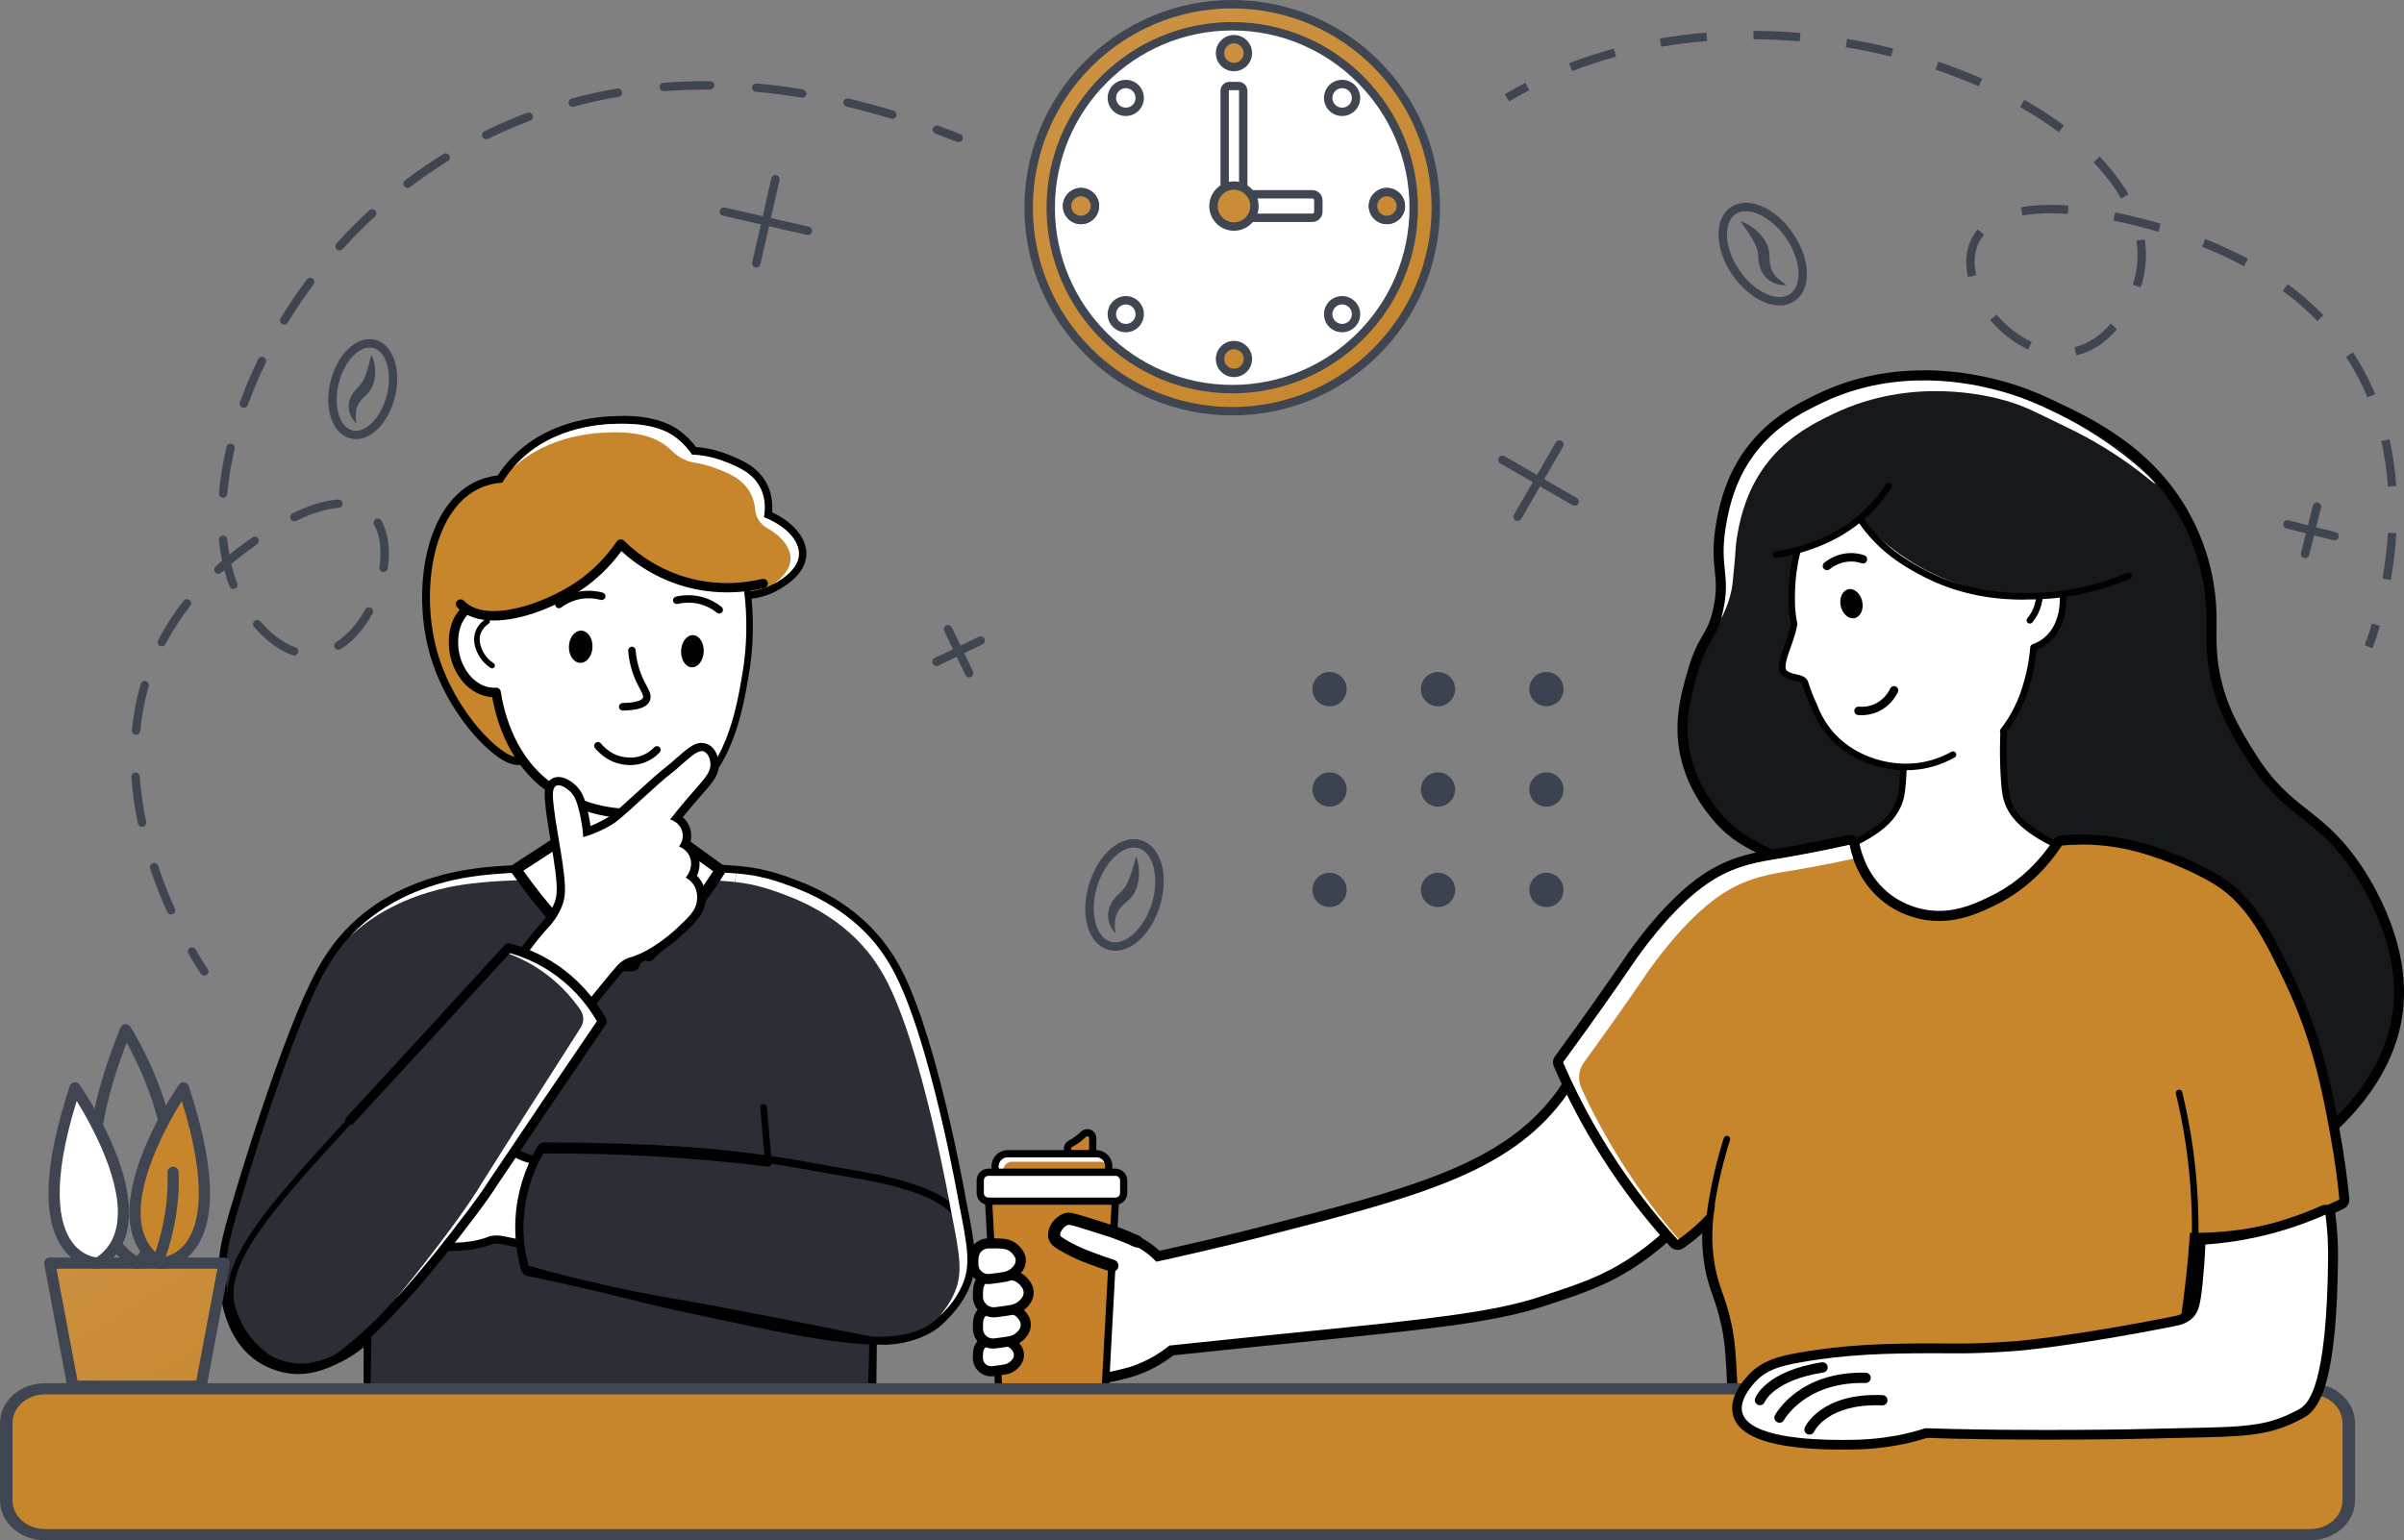 <?xml version="1.0" encoding="UTF-8"?>
<svg id="Layer_2" xmlns="http://www.w3.org/2000/svg" xmlns:xlink="http://www.w3.org/1999/xlink" viewBox="0 0 486.76 311.96">
  <rect x="0" y="0" width="486.76" height="311.96" fill="#808080" stroke="none"/>
  <defs>
    <style>
      .cls-1 {
        fill: #2b2f35;
      }

      .cls-2 {
        fill: #16181b;
      }

      .cls-3 {
        fill: url(#_ÂÁ_Ï_ÌÌ_È_ËÂÌÚ_3-6);
      }

      .cls-4 {
        fill: url(#_ÂÁ_Ï_ÌÌ_È_ËÂÌÚ_3-7);
      }

      .cls-5 {
        fill: url(#_ÂÁ_Ï_ÌÌ_È_ËÂÌÚ_3-2);
      }

      .cls-6 {
        fill: url(#_ÂÁ_Ï_ÌÌ_È_ËÂÌÚ_3-3);
      }

      .cls-7 {
        fill: url(#_ÂÁ_Ï_ÌÌ_È_ËÂÌÚ_3-4);
      }

      .cls-8 {
        fill: url(#_ÂÁ_Ï_ÌÌ_È_ËÂÌÚ_3-5);
      }

      .cls-9 {
        fill: #010101;
      }

      .cls-10 {
        fill: #3f4652;
      }

      .cls-11 {
        fill: url(#_ÂÁ_Ï_ÌÌ_È_ËÂÌÚ_3);
      }

      .cls-12 {
        fill: #3c4350;
      }

      .cls-13 {
        fill: #fff;
      }

      .cls-14 {
        fill: #c6812a;
      }

      .cls-15 {
        fill: #c7862c;
      }
    </style>
    <linearGradient id="_ÂÁ_Ï_ÌÌ_È_ËÂÌÚ_3" data-name="¡ÂÁ˚ÏˇÌÌ˚È „‡‰ËÂÌÚ 3" x1="-.93" y1="217.9" x2="47.88" y2="297.36" gradientUnits="userSpaceOnUse">
      <stop offset="0" stop-color="#cd974e"/>
      <stop offset="1" stop-color="#c7862c"/>
    </linearGradient>
    <linearGradient id="_ÂÁ_Ï_ÌÌ_È_ËÂÌÚ_3-2" data-name="¡ÂÁ˚ÏˇÌÌ˚È „‡‰ËÂÌÚ 3" x1="205.83" y1="-34.45" x2="274.51" y2="85.88" gradientTransform="translate(251.06 -210.95) rotate(80.78)" xlink:href="#_ÂÁ_Ï_ÌÌ_È_ËÂÌÚ_3"/>
    <linearGradient id="_ÂÁ_Ï_ÌÌ_È_ËÂÌÚ_3-3" data-name="¡ÂÁ˚ÏˇÌÌ˚È „‡‰ËÂÌÚ 3" x1="206.24" y1="-34.68" x2="274.91" y2="85.65" xlink:href="#_ÂÁ_Ï_ÌÌ_È_ËÂÌÚ_3"/>
    <linearGradient id="_ÂÁ_Ï_ÌÌ_È_ËÂÌÚ_3-4" data-name="¡ÂÁ˚ÏˇÌÌ˚È „‡‰ËÂÌÚ 3" x1="219.57" y1="-42.29" x2="288.25" y2="78.04" xlink:href="#_ÂÁ_Ï_ÌÌ_È_ËÂÌÚ_3"/>
    <linearGradient id="_ÂÁ_Ï_ÌÌ_È_ËÂÌÚ_3-5" data-name="¡ÂÁ˚ÏˇÌÌ˚È „‡‰ËÂÌÚ 3" x1="192.9" y1="-27.07" x2="261.58" y2="93.26" xlink:href="#_ÂÁ_Ï_ÌÌ_È_ËÂÌÚ_3"/>
    <linearGradient id="_ÂÁ_Ï_ÌÌ_È_ËÂÌÚ_3-6" data-name="¡ÂÁ˚ÏˇÌÌ˚È „‡‰ËÂÌÚ 3" x1="182.87" y1="-21.35" x2="251.55" y2="98.98" xlink:href="#_ÂÁ_Ï_ÌÌ_È_ËÂÌÚ_3"/>
    <linearGradient id="_ÂÁ_Ï_ÌÌ_È_ËÂÌÚ_3-7" data-name="¡ÂÁ˚ÏˇÌÌ˚È „‡‰ËÂÌÚ 3" x1="229.6" y1="-48.02" x2="298.28" y2="72.31" xlink:href="#_ÂÁ_Ï_ÌÌ_È_ËÂÌÚ_3"/>
  </defs>
  <g id="Layer_1-2" data-name="Layer_1">
    <g id="_x32_0">
      <g id="man">
        <path class="cls-1" d="M132.07,307.52c14.37,0,28.94-.6,43.32-1.78.4-.03.71-.36.71-.76.24-23.61.47-10.08.69-33.69.65.21,1.45.32,2.42.32.33,0,.68-.01,1.05-.04,7.89-.51,13.12-6.12,15.2-10.76,1.93-4.3,1.36-7.83-.57-17.39-.24-1.37-6-34.2-13.71-47.87-1.08-1.91-2.3-3.57-2.35-3.64-.31-.42-.62-.82-.96-1.23-6.57-8.06-15.38-11.17-18.69-12.34-1.13-.4-2.84-1-5.22-1.5-2.99-.63-5.52-.77-9.02-.96-1.33-.07-2.78-.12-4.42-.16h-1.84c-2.16-.04-4.41-.06-6.7-.06-.76,0-1.53,0-2.31,0,0,0-1.16,0-3.22.02h-.59c-2.06-.02-3.22-.02-3.22-.02-.77,0-1.54,0-2.3,0-2.28,0-4.52.02-6.68.06h-1.85c-1.6.03-3.01.08-4.3.15-.01,0-.03,0-.04,0-.03,0-.05,0-.08,0,0,0,0,0,0,0-7.03.23-11.71.71-15.63,1.59-9.38,2.1-16.89,6.34-22.3,12.6-1.39,1.6-2.38,3.06-3.45,4.75-7.25,11.55-17.68,47.03-18.12,48.54l-.06.22c-2.08,6.95-3.58,11.98-2.45,18.49.44,2.56,1.62,9.34,7.18,13.04,1.26.84,3.87,2.26,7.25,2.41.2,0,.39.01.58.01,3.44,0,6.2-1.35,8.21-2.33,1.18-.57,2.3-1.24,3.33-1.98.87-.63,1.7-1.32,2.48-2.07-.06,12.42.04,23.46.15,34.15.11,11.13.22-14.52.14-1.48,0,.4.3.73.69.77,17.28,1.82,36.08,2.83,54.36,2.92h2.31Z"/>
        <path class="cls-9" d="M120.35,176.44c.76,0,1.52,0,2.29,0,0,0,1.16,0,3.22.02h.6c2.06-.02,3.22-.02,3.22-.02.77,0,1.54,0,2.31,0,2.29,0,4.52.02,6.7.06h1.82c1.5.03,2.96.08,4.39.15,3.63.2,6.01.33,8.9.94,2.29.48,3.96,1.07,5.12,1.48,3.6,1.27,12.05,4.37,18.35,12.1.33.41.64.81.93,1.2,0,0,1.23,1.67,2.3,3.56,7.74,13.71,13.63,47.64,13.63,47.64,1.9,9.41,2.45,12.85.62,16.92-2.2,4.89-7.47,9.84-14.55,10.3-.36.02-.69.03-1,.03-1.7,0-2.66-.34-3.18-.85l.04-3.84c.11-.4.15-.71,0-.86,0,.28,0,.57,0,.86-.29,1.07-1.08,2.81-.04,3.84-.23,24.05-1.64,10.58-1.88,34.62-13.38,1.1-27.85,1.77-43.26,1.77-.77,0-1.53,0-2.3,0-19.18-.09-38.15-1.21-54.29-2.91.16-26.07.74-7.74.9-33.8-.08-.06-.15-.13-.23-.19-.81.91-1.96,2.03-3.48,3.13-.53.38-1.66,1.16-3.21,1.92-2.01.98-4.62,2.25-7.87,2.25-.18,0-.36,0-.55-.01-3.24-.14-5.69-1.5-6.86-2.28-5.18-3.45-6.34-9.63-6.85-12.53-1.11-6.4.37-11.26,2.49-18.36,0,0,10.75-36.75,18.03-48.34,1.06-1.69,2.02-3.09,3.38-4.66,7.48-8.64,17.5-11.37,21.89-12.35,4.42-.99,9.6-1.38,15.49-1.57.02,0,.04,0,.06,0,0,0,.02,0,.03,0,1.4-.08,2.84-.12,4.31-.15h1.86c2.16-.04,4.39-.06,6.66-.06h0ZM120.35,174.89c-2.27,0-4.52.02-6.68.06h-1.85s-.02,0-.03,0c-1.58.03-2.98.08-4.28.15-.01,0-.02,0-.03,0-.04,0-.08,0-.11,0-7.08.24-11.8.72-15.77,1.61-9.55,2.14-17.19,6.46-22.72,12.85-1.42,1.64-2.43,3.12-3.52,4.85-3.08,4.91-7.09,14.61-11.9,28.84-1.86,5.51-3.48,10.62-4.5,13.94-1.22,3.96-1.64,5.37-1.79,5.94h-.01s-.07.22-.07.22c-2.11,7.05-3.63,12.15-2.47,18.85.46,2.64,1.68,9.67,7.51,13.55,1.32.88,4.07,2.38,7.65,2.54.2,0,.41.01.62.01,3.62,0,6.47-1.39,8.55-2.41,1.22-.59,2.37-1.28,3.44-2.05.42-.31.84-.63,1.24-.96-.05,11.72.06,22.23.15,32.43.11,11.12.22-14.63.14-1.61,0,.8.59,1.46,1.38,1.55,17.31,1.83,36.13,2.84,54.44,2.92.77,0,1.54,0,2.31,0,14.39,0,28.99-.6,43.39-1.78.8-.07,1.41-.73,1.42-1.53.23-23.19.46-9.43.68-32.62.5.08,1.05.12,1.65.12.34,0,.71-.01,1.1-.04,3.57-.23,7.01-1.55,9.95-3.81,2.55-1.96,4.65-4.59,5.91-7.41,2.05-4.56,1.37-8.53-.51-17.86h-.01c-.26-1.67-1.78-9.81-3.91-18.73-3.27-13.67-6.59-23.55-9.87-29.36-1.08-1.92-2.34-3.63-2.4-3.71,0,0,0,0,0,0-.32-.43-.64-.84-.98-1.26-6.71-8.23-15.66-11.39-19.03-12.58-1.08-.38-2.88-1.02-5.32-1.53-3.05-.64-5.6-.78-9.13-.97-1.34-.07-2.8-.12-4.44-.16-.01,0-.02,0-.03,0h-1.81c-2.17-.04-4.43-.06-6.71-.06-.77,0-1.54,0-2.31,0,0,0-1.16,0-3.22.02h-.58c-2.06-.02-3.22-.02-3.22-.02-.77,0-1.54,0-2.3,0h0Z"/>
        <path class="cls-13" d="M91.94,178.22c4.41-.99,9.6-1.38,15.49-1.57.03,0,.06,0,.09,0,1.4-.08,2.84-.12,4.31-.15h1.86c2.88-.06,5.88-.07,8.96-.06,0,0,1.16,0,3.22.02h.6c2.06-.02,3.22-.02,3.22-.02,3.1-.02,6.1,0,9,.06h1.82c1.5.03,2.96.08,4.39.15,1.6.09,2.96.16,4.22.27-.11.57-.23,1.14-.37,1.71-1.62-.18-3.32-.27-5.44-.39-1.43-.08-2.89-.12-4.39-.16h-1.82c-2.9-.05-5.91-.07-9-.05,0,0-1.16,0-3.22.02h-.6c-2.07-.02-3.22-.02-3.22-.02-3.08-.02-6.07,0-8.96.05h-1.86c-1.47.03-2.91.08-4.31.16-.03,0-.06,0-.09,0-5.89.2-11.08.58-15.49,1.57-3.93.88-12.34,3.15-19.42,9.79,7.37-7.87,16.79-10.43,21.01-11.38h0Z"/>
        <path class="cls-1" d="M128,195.96c.32,0,.6-.19.72-.49l4.15-10.2c.1-.24.07-.52-.08-.73-.15-.22-.39-.35-.65-.35h-13.39c-.26,0-.5.13-.65.35-.15.22-.17.49-.08.73l4.15,10.2c.12.29.41.49.73.49h5.08Z"/>
        <path class="cls-9" d="M118.77,184.98h13.39l-4.15,10.2h-5.08l-4.15-10.2h0ZM118.77,183.41c-.52,0-1.01.26-1.3.69-.29.43-.35.98-.15,1.46l4.15,10.2c.24.59.81.98,1.45.98h5.08c.64,0,1.21-.39,1.45-.98l4.15-10.2c.2-.48.14-1.03-.15-1.46-.29-.43-.78-.69-1.3-.69h-13.39ZM118.77,186.54h0,0Z"/>
        <path class="cls-13" d="M117.98,254.66c.16,0,.32-.05.46-.14.19-.12.32-.32.36-.54l3.07-15.39c.09-.45-.2-.89-.65-.98-7.36-1.57-11.52-2.43-12.74-2.63-.11-.02-.44-.07-.88-.17-.8-.19-1.58-.47-2.32-.82-1.63-.77-2.67-1.76-3.02-2.08l-.03-.02c-4.86-4.58-7.29-6.88-10.44-7.33-.31-.04-.59-.07-.86-.07-1.04,0-1.71.33-2.37.64-.81.39-1.72.83-3.8.89-.16,0-.32,0-.47,0-1.2,0-2.18-.15-3.04-.27-.71-.11-1.38-.2-2.05-.2-.94,0-1.78.2-2.63.63-1.84.92-2.88,2.15-3.09,3.65-.2,1.4.4,2.57.91,3.28-.36.67-.78,1.82-.41,3.19.31,1.14,1.09,2.1,2.13,2.65-.24.64-.43,1.52-.23,2.5.31,1.54,1.43,2.83,2.97,3.46-.13.47-.19.94-.18,1.42.04,1.92,1.18,3.21,1.55,3.63,1.57,1.77,3.69,2.01,7.54,2.43.06,0,1.43.16,3.33.16,2.18,0,4.1-.19,5.73-.57.77-.18,1.52-.4,1.55-.41.04-.01.08-.03.12-.05.37-.18.75-.3,1.14-.38.29-.06.6-.09.9-.09.4,0,.72.05.98.09,1.41.25,7.84,1.6,16.24,3.49.06.01.12.02.18.02h0Z"/>
        <path class="cls-9" d="M90.94,225.33c.22,0,.47.02.75.06,2.88.41,5.25,2.64,9.98,7.11.34.32,1.47,1.41,3.26,2.25,0,0,0,0,0,0,.96.46,1.84.72,2.48.88.47.11.83.17.93.19.97.16,4.2.81,12.7,2.62-1.02,5.13-2.04,10.26-3.07,15.39-8.61-1.93-14.92-3.25-16.28-3.49-.25-.04-.64-.11-1.13-.11-.32,0-.67.03-1.06.1-.59.11-1.05.31-1.34.44,0,0-.75.22-1.5.4-1.86.43-3.9.55-5.54.55-1.88,0-3.24-.15-3.24-.15-3.77-.42-5.66-.63-7.01-2.16-.34-.38-1.31-1.48-1.34-3.09-.02-.86.24-1.54.43-1.94-1.66-.37-2.94-1.58-3.24-3.08-.27-1.37.37-2.48.56-2.78-1.21-.32-2.15-1.24-2.47-2.42-.44-1.62.53-2.89.63-3.03-.25-.27-1.34-1.53-1.11-3.11.26-1.83,2.11-2.75,2.64-3.02.81-.41,1.52-.54,2.25-.54,1.39,0,2.83.48,5.09.48.16,0,.33,0,.49,0,3.91-.12,4.14-1.53,6.14-1.53h0ZM90.94,223.66c-1.23,0-2.03.38-2.73.72-.77.37-1.56.75-3.46.81-.15,0-.3,0-.44,0-1.14,0-2.05-.13-2.92-.26-.74-.11-1.44-.21-2.17-.21-1.08,0-2.03.23-3.01.72-2.61,1.31-3.37,3.05-3.55,4.28-.2,1.42.27,2.62.78,3.46-.35.82-.63,1.99-.26,3.34.31,1.14,1.01,2.12,1.95,2.8-.16.66-.23,1.44-.06,2.3.32,1.6,1.37,2.96,2.84,3.76-.05.32-.07.64-.06.97.04,2.23,1.34,3.69,1.76,4.17,1.78,2.01,4.15,2.28,8.08,2.71h0s.05,0,.08,0c.05,0,.11.01.2.02.22.02.46.04.71.05.55.04,1.42.08,2.43.08,2.24,0,4.23-.2,5.92-.59.8-.18,1.57-.42,1.61-.43.08-.02.16-.06.24-.09.3-.14.62-.25.94-.31.24-.05.49-.07.74-.07.34,0,.61.04.84.08,1.4.25,7.81,1.6,16.21,3.48.12.03.24.04.37.04.32,0,.64-.09.91-.27.38-.25.64-.63.73-1.08l.98-4.92,2.09-10.47c.18-.9-.4-1.77-1.29-1.97-7.37-1.58-11.55-2.44-12.79-2.64-.1-.02-.4-.07-.81-.16-.73-.17-1.44-.42-2.12-.74-.02-.01-.04-.02-.07-.03-1.48-.71-2.45-1.62-2.76-1.92l-.03-.02c-4.99-4.7-7.49-7.06-10.9-7.55-.35-.05-.67-.07-.98-.07h0Z"/>
        <path class="cls-1" d="M177.53,271.54c6.09,0,10.31-1.39,13.27-4.37,5.58-5.6,5.67-12.06,5.67-12.33,0-1.13-.17-5.12-2.71-8.76-.28-.41-.54-.73-.83-1.04-2.89-3.09-9.46-5.46-20.07-7.25-3.5-.59-5.88-1.02-7.97-1.4-2.93-.53-5.25-.95-9.19-1.55-.05,0-4.12-.57-8.07-1.01-13.68-1.51-30.75-1.68-37.46-1.68h0c-.27,0-.53.15-.67.38-2.59,4.4-4.1,9.37-4.37,14.37-.18,3.43.2,6.86,1.14,10.2.08.28.3.49.59.55,10.52,2.2,16.53,3.7,21.36,4.89,3.02.75,5.62,1.4,8.59,2.03l3.35.72c16.81,3.62,28.95,6.23,37.36,6.23h0Z"/>
        <path class="cls-9" d="M110.18,232.93c4.13,0,22.7.06,37.37,1.68,3.98.44,8.04,1,8.04,1,6.71,1.03,8.7,1.51,17.15,2.94,4.28.72,15.62,2.75,19.63,7.02.3.32.54.64.76.95,2.54,3.64,2.57,7.59,2.57,8.31,0,0-.03,6.35-5.44,11.79-2.9,2.92-6.97,4.14-12.72,4.14-8.86,0-21.73-2.89-40.55-6.94-7.71-1.66-12.86-3.35-29.95-6.93-.67-2.38-1.34-5.82-1.11-9.94.35-6.56,2.76-11.46,4.27-14.02h0ZM110.18,231.39c-.55,0-1.06.29-1.33.76-2.65,4.51-4.2,9.6-4.48,14.72-.19,3.51.21,7.03,1.17,10.45.16.56.61.98,1.17,1.09,10.5,2.2,16.51,3.69,21.33,4.89,3.02.75,5.63,1.4,8.61,2.04,1.13.24,2.25.48,3.34.72,16.86,3.63,29.05,6.25,37.54,6.25,6.31,0,10.7-1.46,13.82-4.6,5.8-5.83,5.89-12.59,5.9-12.87,0-1.53-.26-5.49-2.85-9.21-.19-.27-.49-.69-.9-1.12-3.01-3.21-9.72-5.66-20.5-7.48-3.5-.59-5.87-1.02-7.97-1.4-2.94-.53-5.26-.95-9.21-1.55,0,0-.01,0-.02,0-.04,0-4.12-.57-8.08-1.01-13.72-1.51-30.82-1.68-37.54-1.68h0Z"/>
        <path class="cls-13" d="M153.8,177.59c2.29.48,3.96,1.07,5.12,1.48,3.6,1.27,12.05,4.37,18.35,12.1.34.41.64.81.93,1.2,0,0,1.24,1.67,2.3,3.56,7.74,13.71,13.63,47.64,13.63,47.64,1.9,9.41,2.45,12.85.62,16.92-.95,2.11-2.47,4.24-4.47,6,1.23-1.39,2.2-2.9,2.88-4.42,1.83-4.07,1.28-7.51-.62-16.92,0,0-5.89-33.93-13.63-47.64-1.07-1.89-2.3-3.56-2.3-3.56-.29-.4-.6-.8-.93-1.2-6.3-7.73-14.75-10.83-18.35-12.1-1.17-.41-2.83-.99-5.12-1.48-1.2-.25-2.31-.42-3.45-.55.14-.56.26-1.13.37-1.71,1.6.14,3.06.33,4.67.67h0Z"/>
        <path class="cls-9" d="M176.01,272.01s-.09,0-.14-.01c-16.96-3.44-29.94-5.94-39.66-7.63l-.35-.06c-3.5-.61-10.77-1.88-20.29-4.25-3.11-.78-6.23-1.61-9.27-2.49-.23-.07-.4-.24-.47-.47-.94-3.33-1.32-6.75-1.14-10.17.27-4.99,1.78-9.94,4.36-14.33.12-.21.34-.33.58-.34,4.41-.02,8.88.04,13.29.17,10.62.33,21.35,1.14,31.91,2.41l-.9-10.47c-.03-.38.25-.71.62-.74.38-.03.71.25.74.62l.97,11.3c.02.21-.06.41-.21.55-.15.14-.35.21-.56.19-10.79-1.32-21.77-2.16-32.63-2.5-4.26-.13-8.58-.19-12.85-.17-2.36,4.12-3.73,8.73-3.98,13.38-.17,3.14.16,6.29.99,9.36,2.91.83,5.89,1.63,8.86,2.37,9.47,2.36,16.72,3.63,20.2,4.23l.35.06c9.74,1.7,22.72,4.2,39.7,7.64.37.07.61.43.53.8-.07.32-.35.55-.67.55Z"/>
        <path class="cls-15" d="M104.87,154.17c.39,0,.74-.08,1.04-.24,2.37-1.27,1.17-6.61-1.15-15.93-1.13-4.55-2.31-9.26-2.76-13.12-.48-4.04-.07-6.46,1.22-7.19.29-.16.59-.24.95-.24.6,0,1.35.21,2.22.46,1.42.4,3.19.9,5.58.9.28,0,.56,0,.84-.02,4.11-.2,8.1-2.29,11.87-6.22,4.73,2.68,15.5,8.13,24.61,8.13,3.27,0,6.08-.7,8.33-2.09,1.3-.8,4.75-2.92,4.9-6.24.14-3.07-2.58-6.21-7-8.11.27-2.1-.02-4.1-.87-5.8-1.68-3.36-4.97-4.66-7.62-5.7-2.07-.82-4.26-1.3-6.51-1.45-1.09-1.54-2.41-2.82-3.93-3.82-2.39-1.58-6.08-2.45-10.41-2.45h-.1c-9.53.03-16.99,2.88-22.16,8.49-.99,1.07-1.88,2.24-2.67,3.48-1.82.19-3.52.68-5.03,1.47-9.59,5-12.03,21.75-8.29,34.27,3.47,11.61,12.87,21.41,16.94,21.41h0Z"/>
        <path class="cls-9" d="M126.18,85.83c6.31,0,9.21,1.81,9.98,2.32,1.95,1.29,3.19,2.84,3.93,3.93,1.67.08,4.03.39,6.65,1.42,2.59,1.02,5.66,2.23,7.2,5.32,1.14,2.28.95,4.59.71,5.94,4.41,1.73,7.22,4.72,7.09,7.58-.14,2.91-3.28,4.84-4.53,5.61-2.3,1.41-5.03,1.98-7.92,1.98-9.94,0-21.82-6.64-24.76-8.34-2.55,2.76-6.58,6.17-11.76,6.42-.28.01-.54.02-.81.02-3.84,0-6.04-1.36-7.81-1.36-.47,0-.91.1-1.33.34-6.53,3.69,7.05,33.9,2.72,36.23-.19.1-.41.15-.67.15-3.48,0-12.69-9.13-16.19-20.86-3.57-11.95-1.43-28.49,7.9-33.36,1.86-.97,3.69-1.31,5.13-1.42.57-.94,1.47-2.28,2.78-3.69,7.57-8.2,18.65-8.23,21.59-8.24h.1ZM126.08,84.26c-1.55,0-5.17.01-9.44,1.1-5.4,1.37-9.87,3.94-13.3,7.65-.94,1.01-1.79,2.11-2.55,3.27-1.78.22-3.44.73-4.94,1.51-4.73,2.46-8.14,7.83-9.6,15.1-1.3,6.46-.96,13.78.92,20.09,2.19,7.34,6.21,12.79,8.41,15.39,1.31,1.54,5.84,6.58,9.28,6.58.52,0,1-.11,1.41-.34,2.88-1.55,1.72-6.83-.77-16.81-1.13-4.53-2.3-9.21-2.75-13.02-.59-5.04.38-6.16.82-6.42.17-.09.34-.14.56-.14.5,0,1.2.2,2.01.43,1.39.39,3.3.93,5.8.93.29,0,.59,0,.88-.02,4.16-.2,8.18-2.23,11.97-6.03,5.03,2.79,15.5,7.94,24.47,7.94,3.42,0,6.36-.74,8.74-2.21,1.39-.86,5.1-3.13,5.27-6.87.15-3.27-2.54-6.57-6.94-8.63.17-2.05-.17-3.98-1.01-5.67-1.81-3.63-5.26-4.98-8.03-6.08-2.03-.8-4.18-1.3-6.38-1.48-1.1-1.48-2.42-2.73-3.91-3.72-1.78-1.17-5.1-2.58-10.85-2.58h-.1Z"/>
        <path class="cls-13" d="M104.5,94.07c-.23.25-.45.5-.65.74,7.3-6.9,17.18-7.17,19.93-7.24,6.37-.17,9.35,1.58,10.13,2.07.92.58,1.7,1.22,2.34,1.85,1.21,1.19,2.76,1.97,4.43,2.23,1.19.18,2.53.5,3.94,1.02,2.62.96,5.71,2.1,7.33,5.15.6,1.12.86,2.26.95,3.29.14,1.58,1.03,3,2.42,3.77,2.98,1.67,4.8,3.98,4.75,6.26-.05,2.33-2.05,4.08-3.48,5.1.22-.11.43-.23.64-.36,1.25-.77,4.39-2.7,4.53-5.61.14-2.86-2.68-5.85-7.09-7.58.25-1.35.43-3.66-.71-5.94-1.54-3.09-4.61-4.3-7.2-5.32-2.62-1.03-4.99-1.34-6.65-1.42-.74-1.09-1.98-2.64-3.93-3.93-.77-.51-3.7-2.33-10.08-2.32-2.94,0-14.02.04-21.59,8.24h0Z"/>
        <path class="cls-13" d="M109.65,177.57c.35,5.77,7.75,12.02,15.54,12.13,8.06.12,15.77-6.33,16.09-12.13.03-.56,0-1.06-.07-1.45-2.54-1.63-3.78-3.14-4.5-4.74-.55-1.22-.71-2.31-.85-4.26-.04-.48-.07-1-.1-1.56-.06-1.17-.09-2.5-.08-3.98.01-1.43.06-3,.18-4.69h-20.96c.11,1.69.17,3.26.17,4.69.01,1.55-.02,2.94-.09,4.14-.02.49-.05.96-.08,1.39-.14,1.95-.3,3.03-.85,4.26-.7,1.56-1.9,3.04-4.33,4.62-.06.41-.11.95-.07,1.57h0Z"/>
        <path class="cls-9" d="M125.41,190.79c-.08,0-.16,0-.23,0-8.13-.12-16.2-6.52-16.61-13.16h0c-.04-.6,0-1.2.08-1.8.05-.31.22-.58.48-.75,2.01-1.31,3.22-2.59,3.93-4.15.49-1.09.63-2.08.76-3.89.03-.43.05-.89.08-1.37.07-1.27.1-2.64.09-4.08,0-1.44-.06-3-.17-4.63-.02-.3.09-.6.29-.82.21-.22.49-.34.8-.34h20.96c.3,0,.59.13.8.35.21.22.31.52.29.82-.1,1.52-.16,3.03-.17,4.62,0,1.36.02,2.68.08,3.92.03.54.06,1.05.1,1.52.13,1.82.26,2.81.76,3.89.72,1.6,1.99,2.91,4.1,4.27.26.17.44.44.49.75.08.56.11,1.12.08,1.67-.38,6.7-8.74,13.16-16.96,13.16ZM110.74,177.5c.3,4.91,7.04,11,14.47,11.11.07,0,.14,0,.21,0,7.64,0,14.49-6.06,14.77-11.11.01-.25.01-.5,0-.76-2.23-1.51-3.62-3.04-4.47-4.92-.62-1.38-.8-2.59-.94-4.63-.04-.48-.07-1-.1-1.57-.06-1.28-.09-2.63-.08-4.04.01-1.23.05-2.42.11-3.59h-18.65c.07,1.25.1,2.46.11,3.6.01,1.48-.02,2.9-.09,4.21-.03.49-.05.97-.08,1.41-.14,2.04-.32,3.25-.94,4.63-.82,1.82-2.19,3.35-4.3,4.79-.02.29-.03.59,0,.88h0Z"/>
        <path class="cls-13" d="M101.3,121.55c.05.01.1.03.13.04,0-1.22.1-3.18.63-5.51,0,0,.99-4.26,3.28-7.72,5.52-8.34,17.68-8.18,24.73-8.3,7.45-.13,8.76-2.6,12.25-.47,12.85,7.86,8.57,35.08,8.16,37.17-1.14,5.72-1.68,19.32-12.85,25.44-1.9,1.04-8.32,4.51-16.16,2.86-5.78-1.22-9.43-4.6-11.63-6.69-6.82-6.49-8.76-14.5-9.38-18.11-.36.02-.87.02-1.48-.08-1.7-.28-2.82-1.14-3.32-1.52-2.63-2.01-3.43-5.3-3.61-6.2-.27-1.28-.86-4.13.74-6.94.32-.56,1.53-2.53,3.94-3.54,2.4-1,4.56-.44,4.58-.44h0Z"/>
        <path class="cls-9" d="M126.59,165.7s-.02,0-.04,0c-3.5-.13-6.9-.88-10.11-2.23-.94-.4-4.22-1.88-7.2-4.38-6.67-5.6-8.88-13.86-9.58-17.89-.28-.02-.55-.04-.82-.09-1.93-.32-3.2-1.29-3.75-1.71-2.1-1.6-4.22-5.07-4.21-9.19,0-1.15.01-4.18,2.2-6.73,1.12-1.31,2.41-2.01,3.29-2.38,1.63-.68,3.16-.74,4.33-.61l2-9.23c.11-.51.62-.83,1.12-.72.51.11.83.61.72,1.12l-2.19,10.12c-.06.26-.22.48-.45.62-.23.13-.5.16-.76.08l-.1-.03c-.89-.17-2.36-.26-3.96.4-.56.23-1.65.79-2.57,1.86-1.73,2.01-1.74,4.45-1.74,5.49,0,3.48,1.74,6.36,3.47,7.68.47.36,1.44,1.1,2.9,1.34.42.07.84.09,1.27.07.49-.02.92.32.99.81.51,3.41,2.4,11.94,9.06,17.53,2.78,2.33,5.85,3.72,6.72,4.08,3,1.26,6.18,1.96,9.45,2.08.52.02.93.46.91.98-.02.51-.44.91-.94.91Z"/>
        <path class="cls-9" d="M127.16,165.43c-.28,0-.56,0-.84-.01-.37-.01-.65-.32-.64-.68.01-.36.31-.63.68-.64,4.1.13,7.77-.71,10.95-2.47,9.63-5.35,11.75-17.76,13.01-25.18.94-5.53,1.05-11.24.33-16.98-.05-.36.21-.69.57-.74.37-.04.69.21.74.57.74,5.87.63,11.71-.34,17.37-1.31,7.65-3.49,20.46-13.67,26.12-3.17,1.76-6.79,2.65-10.79,2.65Z"/>
        <path class="cls-9" d="M127.65,154.97c-.77,0-1.38-.11-1.74-.17-2.57-.45-4.36-2.01-5.42-3.25-.27-.32-.24-.79.08-1.07.32-.27.79-.24,1.07.08.9,1.05,2.41,2.38,4.46,2.73.7.12,2,.35,3.55-.15,1.35-.43,2.28-1.21,2.82-1.78.29-.3.77-.32,1.07-.03.3.29.32.77.03,1.07-.67.7-1.81,1.65-3.46,2.18-.91.29-1.75.38-2.46.38Z"/>
        <path class="cls-9" d="M99.65,135.37c-.1,0-.21-.03-.31-.09-.89-.57-1.62-1.3-2.17-2.16-1.25-1.97-1.51-3.94-.76-5.56.4-.87,1.06-1.62,1.91-2.19.26-.17.61-.1.79.16.17.26.1.61-.16.79-.67.45-1.2,1.04-1.51,1.72-.79,1.7.09,3.53.68,4.46.47.74,1.08,1.35,1.83,1.83.26.17.34.52.17.78-.11.17-.29.26-.48.26Z"/>
        <path class="cls-9" d="M126.08,143.91c-.41,0-.75-.33-.76-.75,0-.42.33-.76.75-.77,3.45-.05,4.03-.83,4.12-1.06.14-.33-.12-.85-.62-1.79-.37-.69-.82-1.55-1.25-2.67-.61-1.61-.99-3.32-1.13-5.07-.03-.42.28-.78.7-.81.4-.04.78.28.81.7.12,1.61.47,3.17,1.03,4.65.39,1.03.82,1.84,1.17,2.5.61,1.15,1.1,2.07.69,3.07-.54,1.33-2.29,1.97-5.51,2.01h-.01Z"/>
        <path class="cls-9" d="M113.17,123.19c-.23,0-.45-.1-.6-.3-.25-.33-.19-.81.15-1.06,1.05-.8,2.22-1.39,3.47-1.75,2.37-.69,4.48-.41,5.84-.05.4.11.64.52.54.93-.11.4-.52.64-.93.54-1.17-.31-2.99-.56-5.02.04-1.07.31-2.08.82-2.98,1.5-.14.1-.3.15-.46.15Z"/>
        <path class="cls-9" d="M145.62,124.27c-.17,0-.33-.05-.47-.17-.88-.71-1.87-1.25-2.93-1.59-2.02-.66-3.85-.46-5.02-.19-.41.09-.81-.16-.91-.56-.1-.41.16-.81.56-.91,1.36-.32,3.48-.54,5.83.22,1.24.4,2.39,1.03,3.42,1.85.33.26.38.74.12,1.06-.15.19-.37.28-.59.28Z"/>
        <path class="cls-9" d="M119.97,131.09c-.07,1.8-1.2,3.22-2.52,3.17-1.32-.05-2.33-1.56-2.26-3.36.07-1.8,1.2-3.22,2.52-3.17,1.32.05,2.33,1.56,2.26,3.36h0Z"/>
        <path class="cls-9" d="M142.49,131.99c-.07,1.8-1.16,3.22-2.42,3.17-1.27-.05-2.23-1.55-2.16-3.35.07-1.8,1.16-3.22,2.42-3.17,1.27.05,2.23,1.55,2.16,3.35h0Z"/>
        <path class="cls-15" d="M93.26,122.34c4.88,5.12,17.03,1.03,23.97-3.68,4.14-2.81,6.82-6.11,8.44-8.47,1.91,1.94,5.69,5.24,11.43,7.14,8.27,2.74,15.39.86,17.98.04-.65-2.87-2.06-7.33-5.35-11.8-.53-.73-10.03-13.06-25.58-13.08-8.94,0-14.74,4.27-24.03,10.99-4.55,3.29-7.6,5.48-8.6,9.35-.7,2.69-.71,6.93,1.74,9.5h0Z"/>
        <path class="cls-9" d="M100,125.68c-2.97,0-5.61-.77-7.43-2.68-.36-.38-.35-.98.03-1.34.38-.36.98-.35,1.34.03,4.39,4.61,16.04.75,22.76-3.81,3.18-2.16,5.93-4.92,8.19-8.22.16-.23.41-.38.69-.41.28-.03.56.07.76.27,3.14,3.09,6.97,5.48,11.08,6.92,6.81,2.38,12.94,1.76,16.89.82.5-.12,1.02.19,1.14.7.12.51-.19,1.02-.7,1.14-4.19.99-10.71,1.65-17.95-.88-4.02-1.41-7.8-3.68-10.98-6.59-2.27,3.1-4.97,5.72-8.05,7.81-4.78,3.24-11.91,6.24-17.76,6.24Z"/>
        <path class="cls-13" d="M124.48,181.84c-1.64,3.93-3.28,7.86-4.92,11.79-2.11-1.98-4.29-4.19-6.49-6.64-3.4-3.79-6.26-7.49-8.66-10.94,2.8-1.82,5.6-3.65,8.41-5.47,3.89,3.75,7.77,7.5,11.66,11.25h0Z"/>
        <path class="cls-9" d="M119.57,194.72c-.27,0-.54-.1-.75-.3-2.27-2.14-4.47-4.39-6.55-6.7-3.13-3.48-6.07-7.2-8.75-11.05-.17-.24-.23-.54-.17-.83.06-.29.23-.54.47-.7l8.41-5.47c.42-.28.98-.22,1.35.13l11.66,11.25c.32.31.42.79.25,1.2l-4.92,11.79c-.14.33-.43.57-.78.65-.07.02-.15.02-.23.02ZM105.96,176.35c2.45,3.45,5.11,6.78,7.93,9.92,1.69,1.87,3.46,3.71,5.28,5.48l4.02-9.64-10.5-10.13-6.73,4.38Z"/>
        <path class="cls-13" d="M126.45,181.84c1.64,3.93,3.28,7.86,4.92,11.79,2.08-1.91,4.28-4.11,6.49-6.64,3.31-3.79,5.93-7.49,8-10.81-2.58-1.87-5.17-3.73-7.75-5.6-3.89,3.75-7.77,7.5-11.66,11.25h0Z"/>
        <path class="cls-9" d="M131.37,194.72c-.08,0-.16,0-.23-.03-.35-.08-.63-.32-.77-.64l-4.92-11.79c-.17-.41-.07-.89.25-1.2l11.66-11.25c.38-.37.97-.41,1.4-.1l7.75,5.6c.46.34.59.97.29,1.46-2.4,3.86-5.13,7.54-8.11,10.95-2.06,2.35-4.27,4.61-6.57,6.72-.2.19-.47.29-.74.29ZM127.74,182.1l4.03,9.66c1.84-1.74,3.6-3.59,5.26-5.49,2.68-3.07,5.15-6.36,7.36-9.81l-6.18-4.47-10.47,10.1Z"/>
        <path class="cls-13" d="M114.4,209.4s.06,0,.08,0c.23-.02.43-.14.57-.31,5.9-7.48,9.73-12.09,10.56-12.98.46-.49.98-.88,1.5-1.13.36-.17.74-.3,1.14-.38.04,0,.08-.02.12-.04.03-.01.77-.28,1.49-.6,3.84-1.69,7.36-4.96,7.51-5.09,2.83-2.65,4.39-4.11,4.59-6.47.05-.57.19-2.28-.93-3.84-.28-.39-.61-.74-.99-1.03.85-1.42.99-3.13.31-4.55-.43-.9-1.11-1.49-1.68-1.86.5-1.06.56-2.3.12-3.4-.42-1.05-1.15-1.69-1.78-2.07.84-1.07,1.72-2.13,2.6-3.17.64-.75,1.22-1.41,1.73-1.99,2.27-2.58,3.52-4,3.32-6.02-.11-1.16-.67-2.57-1.87-3.03-.24-.09-.49-.14-.74-.14-1.29,0-2.56,1.12-5.09,3.35l-.72.64c-2.39,1.86-4.14,3.47-4.98,4.25l-.28.26c-3.96,3.61-6.14,5.6-6.96,6.14-1.57,1.03-3.31,1.88-5.19,2.52-.19-1.9-.55-3.75-1.06-5.5-.32-1.1-.72-2.26-1.79-3.28-.26-.24-1.6-1.46-2.92-1.46-.33,0-.64.08-.91.23-1.2.69-1.08,2.53-1.02,3.31.16,2.42.68,5.51,1.19,8.49.7,4.15,1.42,8.44,1.19,10.92-.17,1.81-1.13,3.37-1.14,3.39-.01.02-.02.03-.03.05-.75,1.42-1.61,2.34-1.94,2.68l-.03.03c-1.82,1.92-4.54,5.49-8.34,10.93-.25.36-.18.84.15,1.12l11.67,9.85c.15.13.34.2.54.2h0Z"/>
        <path class="cls-9" d="M142.07,152.13c.15,0,.3.03.44.08.87.33,1.25,1.51,1.33,2.33.2,2.05-1.47,3.41-4.86,7.39-1.43,1.67-2.55,3.09-3.29,4.05.17.05,1.7.49,2.32,2.05.45,1.14.25,2.45-.53,3.42.33.13,1.51.63,2.11,1.89.66,1.38.37,3.12-.75,4.41.39.21,1.01.6,1.51,1.3.94,1.31.82,2.77.78,3.28-.17,2.04-1.56,3.33-4.32,5.92,0,0-3.52,3.29-7.27,4.94-.71.31-1.44.58-1.44.58-.32.06-.8.19-1.34.45-.29.14-1,.51-1.75,1.32-.95,1.02-5.09,6.04-10.61,13.03-3.89-3.28-7.78-6.57-11.67-9.85,4.45-6.38,6.86-9.36,8.26-10.83.32-.34,1.28-1.33,2.1-2.9,0,0,1.07-1.71,1.26-3.75.41-4.41-1.99-13.79-2.38-19.54-.05-.74-.11-2.11.61-2.53.14-.08.31-.12.49-.12.76,0,1.76.68,2.34,1.23.9.86,1.26,1.87,1.57,2.9.43,1.48.93,3.63,1.12,6.38,2.92-.87,5.02-2.03,6.4-2.94.88-.58,2.94-2.46,7.07-6.22.71-.65,2.56-2.4,5.22-4.47,0,0,0,0,0,0,2.82-2.48,4.21-3.79,5.28-3.79h0ZM142.07,150.46c-1.6,0-2.95,1.19-5.64,3.56-.22.2-.46.4-.7.62-2.4,1.87-4.17,3.5-5.02,4.28-.1.1-.2.18-.27.25-3.79,3.46-6.09,5.55-6.86,6.06-1.24.81-2.58,1.5-4.02,2.07-.21-1.58-.53-3.11-.96-4.58-.34-1.15-.8-2.48-2.02-3.65-.42-.4-1.9-1.7-3.5-1.7-.48,0-.93.12-1.33.35-1.65.95-1.5,3.15-1.44,4.09.17,2.46.69,5.57,1.2,8.57.69,4.1,1.4,8.34,1.18,10.7-.15,1.6-1.01,3.01-1.01,3.02-.02.03-.04.07-.06.11-.69,1.32-1.5,2.17-1.8,2.49l-.03.03c-1.85,1.95-4.6,5.56-8.42,11.03-.5.71-.37,1.68.29,2.24l6.81,5.75,4.86,4.1c.3.26.69.4,1.08.4.06,0,.11,0,.17,0,.45-.05.87-.27,1.15-.63,5.82-7.37,9.71-12.07,10.51-12.92.39-.41.82-.74,1.26-.95.3-.14.61-.25.94-.31.08-.02.17-.04.25-.07.03-.01.79-.29,1.54-.62,1.68-.74,3.49-1.84,5.39-3.29.73-.56,1.33-1.05,1.7-1.37.26-.23.48-.41.66-.59h0c2.89-2.69,4.63-4.32,4.85-7,.05-.64.21-2.59-1.08-4.4-.19-.26-.4-.51-.63-.74.69-1.52.72-3.24.02-4.71-.38-.79-.9-1.37-1.42-1.8.35-1.11.32-2.31-.11-3.41-.33-.84-.84-1.46-1.36-1.92.67-.83,1.35-1.66,2.04-2.47.63-.74,1.21-1.4,1.72-1.98,2.35-2.66,3.76-4.27,3.53-6.66-.14-1.41-.84-3.14-2.4-3.73-.33-.13-.69-.19-1.04-.19h0Z"/>
        <path class="cls-1" d="M70.87,226.93c1.82-1.98,3.74-4.06,5.75-6.24,5.34-5.79,14.55-15.8,26.33-28.69,2.39.63,5.69,1.81,9.13,4.1,5.47,3.64,8.47,8.21,9.9,10.8-10.08,14.77-17.6,25.94-22.18,32.78,0,0-4.55,7.5-19.6,24.65-4.73,5.39-10.54,11.63-18.18,12.43-1.01.1-3.96.16-7.07-1.41,0,0-5.59-2.83-7.82-10.2-2.64-8.72,6.03-18.95,23.74-38.21h0Z"/>
        <path class="cls-9" d="M61.06,277.41c-1.37,0-3.82-.22-6.39-1.52-.24-.12-5.85-3.04-8.13-10.57-2.79-9.21,6.76-20.19,23.88-38.8h0c1.38-1.5,2.82-3.06,4.31-4.67l1.45-1.57c8.79-9.53,17.4-18.91,26.32-28.69.15-.17.39-.24.61-.18,3.34.88,6.47,2.29,9.31,4.18,4.15,2.76,7.64,6.57,10.1,11.02.11.2.1.45-.03.64-7.8,11.43-15.26,22.46-22.18,32.78-.03.05-4.73,7.72-19.65,24.71-5.23,5.96-10.97,11.84-18.58,12.63-.17.02-.52.05-1.02.05ZM71.32,227.34c-16.82,18.28-26.21,29.04-23.61,37.62,2.13,7.01,7.46,9.81,7.51,9.84,3.2,1.62,6.17,1.41,6.73,1.35,7.17-.75,12.72-6.45,17.79-12.22,14.82-16.89,19.49-24.49,19.54-24.56,6.87-10.25,14.26-21.18,21.98-32.5-2.35-4.14-5.64-7.68-9.52-10.26-2.63-1.75-5.52-3.07-8.59-3.92-8.84,9.68-17.37,18.98-26.08,28.42l-1.45,1.57c-1.49,1.61-2.93,3.17-4.31,4.67h0Z"/>
        <path class="cls-13" d="M76.98,266.87c.79-.86,1.56-1.72,2.3-2.57,15.05-17.14,19.6-24.65,19.6-24.65,4.58-6.84,12.1-18.01,22.18-32.78-1.43-2.6-4.43-7.16-9.9-10.8-3.44-2.29-6.74-3.47-9.13-4.1-.2.22-.4.44-.6.66,2.07.65,4.52,1.65,7.06,3.24,4.41,2.75,7.28,6.13,9.04,8.68.74,1.07.75,2.48.05,3.58-9.1,14.19-15.91,24.96-20.12,31.66,0,0-4.33,7.63-18.89,25.2-.51.62-1.04,1.25-1.58,1.88h0Z"/>
        <path class="cls-9" d="M68.64,275.94c-.29,0-.57-.13-.76-.38-.31-.42-.23-1.01.19-1.32,1.72-1.29,3.39-2.67,4.98-4.09,2.26-2.01,4.42-4.18,6.44-6.45h0s.03-.03.04-.05c.22-.22,5.46-5.48,15.35-18.65,2.94-3.92,4.09-5.8,4.1-5.82,6.84-10.21,14.19-21.08,21.88-32.34-2.32-4.01-5.53-7.45-9.31-9.97-2.54-1.69-5.33-2.98-8.3-3.82-8.79,9.62-17.28,18.87-25.94,28.27l-1.32,1.43c-1.54,1.66-3.01,3.27-4.43,4.81-.35.38-.95.41-1.34.06-.38-.35-.41-.95-.06-1.34,1.42-1.54,2.9-3.15,4.44-4.81l1.32-1.43c8.79-9.53,17.4-18.91,26.32-28.69.24-.26.6-.37.94-.28,3.37.89,6.54,2.31,9.41,4.22,4.19,2.79,7.72,6.64,10.21,11.13.17.31.15.7-.05.99-7.8,11.43-15.26,22.46-22.18,32.78-.02.04-1.17,1.93-4.19,5.94-9.97,13.28-15.31,18.63-15.53,18.85-2.03,2.28-4.24,4.51-6.56,6.57-1.63,1.45-3.34,2.86-5.1,4.19-.17.13-.37.19-.57.19Z"/>
      </g>
      <g id="woman">
        <g id="Head">
          <g>
            <path class="cls-2" d="M421.29,247.51c-32.12,0-63.94-16.81-64.26-29.35-.08-3.3,1.95-5.56,4.31-8.18,2.85-3.17,6.09-6.75,6.87-13.43.15-1.26,1.25-12.55-5.63-20.13-2.15-2.37-4.27-3.47-6.52-4.62-2.89-1.49-5.88-3.03-9.17-7.25-1.15-1.48-3.85-4.93-5.32-10.19-2.02-7.22-.25-13.46,1.05-18.01,1.1-3.85,2.11-5.61,3.01-7.16.84-1.46,1.57-2.72,2.22-5.61.8-3.59.6-5.65.35-8.04-.23-2.28-.49-4.87.22-9.09.41-2.45,1.38-8.19,5.02-13.71,4.66-7.07,11.18-10.2,15.08-12.07,6.4-3.07,13.47-4.63,21-4.63,7.05,0,12.53,1.37,14.59,1.89,5.38,1.35,9.23,3.18,12.04,4.51,6.98,3.31,18.65,8.86,25.78,21.28l.04.07c2.35,4.09,4.01,8.48,4.92,13.05.9,4.5.87,7.53.85,10.47-.02,2.39-.04,4.65.41,7.69,1.16,7.83,4.58,13.35,7.33,17.78,4.04,6.51,7.48,9.22,11.13,12.09,2.97,2.34,6.04,4.75,9.39,9.3,2.57,3.49,10.86,15.96,9.58,29.76-1.21,13.12-11.08,25.47-27.79,34.78-10.49,5.85-22.78,8.81-36.52,8.81Z"/>
            <path class="cls-9" d="M389.55,77.05c6.71,0,11.99,1.27,14.34,1.86,5.18,1.3,8.81,3,11.85,4.44,6.77,3.22,18.36,8.72,25.34,20.87.68,1.18,3.48,5.97,4.85,12.81,1.59,7.96.22,11.13,1.25,18.1,1.19,8.04,4.66,13.64,7.47,18.17,7.51,12.12,13.3,11.59,20.57,21.46,1.6,2.17,10.7,14.94,9.39,29.06-1.83,19.8-23.12,31.66-27.27,33.98-11.14,6.21-23.69,8.68-36.03,8.68-32.21,0-62.95-16.88-63.24-28.36-.16-6.57,9.71-8.95,11.18-21.46.14-1.22,1.36-12.95-5.88-20.94-5.04-5.57-9.91-4.46-15.64-11.82-1.26-1.62-3.75-4.88-5.14-9.84-1.94-6.91-.24-12.92,1.05-17.46,2.12-7.44,3.88-6.73,5.25-12.83,1.65-7.38-.82-8.88.58-17.18.44-2.62,1.39-8.04,4.87-13.31,4.42-6.7,10.49-9.71,14.67-11.71,7.28-3.5,14.51-4.53,20.56-4.53h0ZM389.55,75.01v2.04-2.04c-7.69,0-14.91,1.59-21.44,4.73-3.99,1.92-10.67,5.12-15.49,12.43-3.76,5.7-4.75,11.59-5.18,14.1-.74,4.35-.47,7.01-.23,9.36.23,2.3.43,4.28-.33,7.71-.61,2.74-1.27,3.88-2.11,5.32-.93,1.6-1.98,3.42-3.11,7.39-1.33,4.67-3.15,11.07-1.05,18.57,1.53,5.45,4.31,9.02,5.5,10.54,3.43,4.4,6.66,6.06,9.51,7.53,2.26,1.16,4.21,2.17,6.23,4.4,6.57,7.25,5.51,18.11,5.37,19.33-.75,6.35-3.86,9.81-6.62,12.87-2.4,2.66-4.67,5.18-4.58,8.89.16,6.5,7.94,14.08,20.8,20.27,13.3,6.4,29.51,10.08,44.48,10.08,13.92,0,26.37-3.01,37.02-8.94,17.01-9.48,27.07-22.12,28.31-35.58,1.31-14.16-7.15-26.9-9.78-30.46-3.43-4.66-6.56-7.12-9.58-9.5-3.57-2.81-6.95-5.47-10.89-11.83-2.7-4.35-6.06-9.77-7.18-17.39-.44-2.96-.42-5.18-.4-7.53.03-2.98.05-6.07-.87-10.68-.93-4.67-2.63-9.16-5.04-13.36l-.04-.07c-3.17-5.52-7.65-10.38-13.33-14.43-4.76-3.4-9.47-5.64-12.9-7.27-2.85-1.35-6.75-3.21-12.23-4.58-2.1-.52-7.66-1.92-14.83-1.92h0Z"/>
          </g>
          <path class="cls-13" d="M416.21,83.58c-2.94-1.42-6.88-3.3-12.32-4.67-4.42-1.11-19.53-4.72-34.9,2.67-4.18,2.01-10.25,5.02-14.67,11.72-3.48,5.27-4.42,10.69-4.87,13.32-1.4,8.3,1.07,9.8-.58,17.18-.12.56-.25,1.05-.38,1.51,1.2-2.28,1.76-4.22,2.05-5.53.25-1.12.31-1.84.7-6.08.15-1.61.18-3.24.45-4.84.44-2.63,1.39-8.04,4.87-13.32,4.42-6.7,10.48-9.7,14.67-11.72,15.98-7.67,31.44-3.66,34.9-2.67,4.17,1.19,6.72,2.7,12.04,5.23,11.79,5.61,18.05,11.84,18.22,11.62.19-.25-7.62-8.35-20.17-14.42Z"/>
          <g>
            <path class="cls-13" d="M425.18,173.32c-2.9,13.27-11.73,24.18-23.48,27.65-17.35,5.13-33.64-8.19-40.7-18.16-2.02-2.85-3.29-5.52-4.09-7.47,2.39-.21,13.33-1.35,21.27-6.11,3.52-2.11,5.16-4.04,6.08-6.08.66-1.46.85-2.75,1.01-5.07.12-1.78.22-3.99.21-6.58-.01-1.7-.07-3.56-.21-5.58h20.54c-.13,2.02-.19,3.88-.21,5.58-.02,2.6.08,4.81.21,6.58.16,2.32.35,3.61,1.01,5.07,1.27,2.82,3.88,4.71,6.08,6.08,4.38,2.73,8.86,3.74,12.27,4.09Z"/>
            <path class="cls-9" d="M393.84,202.78c-15.2,0-28.08-12.11-33.37-19.58-1.66-2.35-3.06-4.91-4.16-7.61-.08-.19-.06-.42.05-.59s.3-.3.51-.31c3.01-.26,13.41-1.48,20.99-6.02,3.03-1.82,4.83-3.6,5.82-5.79.62-1.37.8-2.6.96-4.84.15-2.13.22-4.33.2-6.53-.01-1.8-.08-3.67-.2-5.54-.01-.18.05-.36.18-.5.13-.13.3-.21.48-.21h20.54c.18,0,.36.08.48.21.13.13.19.31.18.5-.12,1.86-.19,3.72-.2,5.54-.02,2.21.05,4.35.2,6.53.15,2.23.33,3.46.95,4.84,1.2,2.66,3.75,4.5,5.83,5.79,3.52,2.2,7.55,3.54,11.98,3.99.19.02.36.12.47.27.11.15.15.35.11.53-3.03,13.89-12.21,24.68-23.94,28.14-2.73.81-5.43,1.17-8.05,1.17ZM357.88,175.91c1.01,2.3,2.24,4.49,3.67,6.52,6.02,8.5,22.11,23.18,39.97,17.91,11.07-3.27,19.77-13.37,22.86-26.44-4.34-.54-8.31-1.92-11.81-4.1-2.24-1.4-4.98-3.39-6.34-6.37-.71-1.56-.91-2.95-1.07-5.29-.16-2.22-.22-4.39-.21-6.63.01-1.62.07-3.27.16-4.91h-19.13c.1,1.66.15,3.31.16,4.91.01,2.24-.05,4.47-.21,6.63-.17,2.35-.37,3.75-1.07,5.29-1.11,2.44-3.06,4.41-6.34,6.38-7.18,4.3-16.75,5.7-20.65,6.11Z"/>
          </g>
          <path class="cls-9" d="M394.09,202.42c-15.4,0-27.95-11.52-33.48-19.33-1.65-2.34-3.05-4.88-4.14-7.57-.06-.14-.05-.3.03-.43.08-.13.22-.22.37-.23,3.02-.27,13.46-1.49,21.06-6.04,3.07-1.84,4.88-3.65,5.89-5.87.64-1.4.81-2.64.97-4.9.15-2.14.22-4.34.2-6.55-.01-1.81-.08-3.67-.2-5.55,0-.13.04-.26.13-.36.09-.1.22-.15.35-.15h20.54c.13,0,.26.06.35.15s.14.23.13.36c-.12,1.86-.19,3.73-.2,5.55-.02,2.22.05,4.36.2,6.55.16,2.25.33,3.49.97,4.9,1.27,2.8,3.97,4.69,5.9,5.87,4.12,2.53,8.92,4,14.26,4.37.14,0,.27.08.36.2.08.12.11.26.07.4-3.68,13.88-13.65,24.48-26.03,27.65-2.64.68-5.22.98-7.73.98ZM357.61,175.76c1.03,2.4,2.3,4.68,3.79,6.78,6.29,8.89,21.83,22.67,40.18,17.97,11.88-3.04,21.49-13.13,25.19-26.4-5.26-.45-10-1.95-14.11-4.46-2.03-1.25-4.9-3.26-6.27-6.29-.69-1.53-.89-2.91-1.05-5.23-.16-2.21-.22-4.38-.21-6.62.01-1.68.07-3.39.17-5.1h-19.52c.11,1.72.16,3.44.17,5.1.01,2.23-.06,4.46-.21,6.62-.16,2.33-.36,3.71-1.06,5.23-1.09,2.41-3.02,4.35-6.27,6.3-7.3,4.37-17.1,5.74-20.82,6.11Z"/>
          <g>
            <path class="cls-13" d="M405.59,148.07c.43-.55.99-1.32,1.6-2.29,2.02-3.24,2.85-6.12,3.35-7.9.48-1.71.98-4,1.21-6.76.67-.24,1.65-.67,2.62-1.49,3.74-3.13,3.92-9.04,2.67-13.01-.55-1.74-1.42-4.53-4.2-5.95-2.43-1.24-4.89-.7-5.74-.48-6.11-14.92-16.9-19.16-29.44-14.33-12.15,4.67-15.22,16.5-14.86,26.67.06,1.61.28,2.96.48,3.91-.1.46-.23,1.03-.41,1.69-.31,1.12-.61,1.91-.73,2.23-.95,2.61-1.77,4.88-.89,5.87.61.69,2.28,1.03,2.87,1.14,0,0,.86.17,1.2.64.15.2.21.4.23.47,0,.01,0,.02,0,.02,0,0,0,0,0,0,.33,1.06.87,2.59,1.7,4.35,1.21,3.23,2.91,5.33,4.02,6.5,4.39,4.62,11.63,6.85,18.06,5.71,2.7-.48,4.79-1.45,6.13-2.2l10.13-4.79Z"/>
            <path class="cls-9" d="M385.95,156.01c-5.67,0-11.45-2.3-15.16-6.21-1.8-1.89-3.2-4.16-4.15-6.72-.66-1.38-1.24-2.87-1.72-4.38,0-.02,0-.03-.01-.05-.01-.05-.05-.15-.13-.25-.12-.16-.54-.33-.79-.38-1.15-.23-2.56-.59-3.23-1.35-1.14-1.29-.3-3.6.77-6.53.16-.43.43-1.17.71-2.18.14-.51.27-1.02.38-1.51-.26-1.28-.42-2.59-.46-3.89-.28-7.9,1.33-21.95,15.28-27.31,13.36-5.13,24.02-.1,30.07,14.18,1.36-.28,3.52-.42,5.64.66,3.02,1.54,3.96,4.55,4.53,6.34,1.36,4.31,1.03,10.45-2.87,13.72-.72.6-1.53,1.09-2.43,1.45-.2,2.19-.6,4.37-1.19,6.47-.46,1.64-1.31,4.69-3.42,8.07-.51.81-1.06,1.61-1.64,2.35-.22.29-.64.34-.93.12-.29-.22-.34-.64-.12-.93.55-.71,1.08-1.46,1.56-2.24,2.01-3.23,2.83-6.16,3.27-7.73.6-2.15,1-4.39,1.18-6.64.02-.26.19-.48.44-.57.91-.32,1.72-.78,2.42-1.37,3.44-2.88,3.69-8.4,2.46-12.31-.53-1.7-1.34-4.27-3.87-5.56-2.05-1.05-4.18-.72-5.27-.43-.33.09-.66-.08-.78-.39-5.7-13.91-15.85-18.87-28.59-13.97-13.18,5.07-14.7,18.48-14.44,26.03.04,1.27.2,2.55.46,3.8.02.09.02.18,0,.27-.12.56-.26,1.14-.42,1.73-.3,1.06-.58,1.83-.71,2.2-.8,2.19-1.66,4.58-1.05,5.28.21.24.82.59,2.5.93.19.04,1.14.26,1.61.9.19.26.29.51.33.68,0,0,0,.02,0,.03.45,1.44,1.01,2.87,1.66,4.24.92,2.45,2.22,4.56,3.9,6.32,4.19,4.41,11.21,6.63,17.46,5.51,2.06-.37,4.05-1.08,5.93-2.12.32-.18.72-.06.9.26.18.32.06.72-.26.9-2,1.11-4.14,1.88-6.34,2.27-1.15.2-2.32.3-3.5.3Z"/>
          </g>
          <path class="cls-9" d="M410.99,126.3c-.15,0-.3-.05-.42-.15-.28-.23-.32-.65-.08-.93.74-.88,1.26-1.87,1.54-2.94.37-1.4.75-3.98-.89-5.79-.65-.72-1.53-1.25-2.53-1.54-.35-.1-.55-.47-.45-.82.1-.35.47-.55.82-.45,1.24.36,2.33,1.02,3.14,1.92,1.53,1.68,1.95,4.17,1.19,7-.34,1.27-.95,2.43-1.81,3.47-.13.16-.32.24-.51.24Z"/>
          <path class="cls-9" d="M377.06,121.8c.35,1.62-.34,3.14-1.54,3.4s-2.46-.84-2.81-2.45c-.35-1.62.34-3.14,1.54-3.4,1.2-.26,2.46.84,2.81,2.45Z"/>
          <path class="cls-9" d="M376.94,144.86c-.25,0-.49-.01-.7-.03-.47-.04-.82-.45-.78-.92.04-.47.46-.83.92-.78.78.07,1.97.03,3.22-.55,1.9-.87,2.83-2.48,3.14-3.13.2-.42.71-.61,1.13-.4.42.2.6.71.4,1.13-.48,1.02-1.64,2.88-3.97,3.95-1.25.57-2.45.73-3.38.73Z"/>
          <path class="cls-9" d="M369.92,115.49c-.25,0-.5-.11-.67-.32-.29-.37-.23-.9.13-1.2.89-.71,2.75-1.9,5.25-1.95.97-.02,1.92.13,2.85.45.45.15.68.63.53,1.08-.15.45-.64.68-1.08.53-.74-.25-1.5-.37-2.27-.35-2,.04-3.5,1.01-4.22,1.58-.16.13-.34.19-.53.19Z"/>
          <path class="cls-2" d="M370.91,90.5c.35,2.72,1.26,7.09,3.99,11.67,3.05,5.12,6.82,7.91,9.59,9.92,10.68,7.74,21.89,8.51,24.37,8.64,8.48.43,15.28-1.64,19.38-3.28-2.13-9.31-4.26-18.62-6.39-27.93-4.54-2.4-16.11-7.7-31.04-5.84-8.98,1.12-15.8,4.4-19.9,6.82Z"/>
          <path class="cls-9" d="M409.84,121.46c-4.67,0-12.86-.5-21.4-5.2-2.79-1.54-7.98-4.39-12.14-10.48-2.38-3.48-4-7.39-4.84-11.64-.07-.36.16-.71.52-.78.36-.07.71.16.78.52.8,4.07,2.36,7.82,4.63,11.14,3.98,5.82,8.99,8.58,11.69,10.06,9.57,5.27,18.75,5.09,22.66,5.01,6.5-.12,12.9-1.5,19.03-4.09.34-.14.72.02.87.35.14.34-.02.72-.35.87-6.29,2.65-12.86,4.06-19.52,4.19-.55.01-1.19.02-1.93.02Z"/>
          <path class="cls-2" d="M359.5,108.29c.1.65.34,1.48.99,2.09,2.15,1.96,6.92-.3,10.2-1.68,2.51-1.06,7.61-3.57,12.18-8.76,4.32-4.9,4.89-8.5,5.01-9.31.12-.83.14-1.53.13-2.01-1.22-1.69-2.44-3.38-3.67-5.08-1.63,1.53-4.09,3.32-7.39,4.01-2.58.54-3.69,0-5.04.95-2.49,1.77-1.46,5.54-2.47,9.29-.78,2.91-3.06,6.8-9.95,10.48Z"/>
          <path class="cls-9" d="M359.6,112.99c-.32,0-.6-.23-.65-.56-.06-.36.19-.7.55-.75,5.52-.84,13.34-3.2,19.32-9.66,1.12-1.21,2.14-2.53,3.03-3.92.2-.31.61-.4.91-.2.31.2.4.61.2.91-.94,1.46-2.01,2.84-3.18,4.11-6.24,6.75-14.37,9.2-20.1,10.07-.03,0-.07,0-.1,0Z"/>
        </g>
        <g id="Body">
          <g>
            <path class="cls-13" d="M223.57,279.07c-10.65-.46-18.52-4.51-19.15-9.86-.37-3.15,1.99-5.83,3.12-7.11,4.32-4.9,10.65-5.76,14.25-5.8,0-.02,0-.05,0-.07.03-.38.26-.71.61-.86,1.17-.51,2.3-1.13,3.34-1.86.93-.65,1.8-1.38,2.59-2.19.2-.2.46-.3.73-.3.14,0,.27.03.4.08,1.04.44,2.03,1,2.94,1.65.72.51,1.4,1.09,2.02,1.72.69-.15,1.59-.35,2.64-.58.09-.02,9.38-2.08,17.94-4.27,31.03-7.97,49.76-12.78,60.77-27.6,1.21-1.63,1.63-2.43,2.2-3.53.68-1.3,1.53-2.93,3.94-6.5,6.47-9.61,14.18-18.38,22.9-26.07.19-.17.43-.26.68-.26.1,0,.2.01.3.05,3.8,1.17,6.83,3.07,9.01,5.63,3.82,4.49,5.26,11.64,4.04,20.14-1.11,7.77-4.36,16.32-9.16,24.07-5.17,8.36-11.8,15.34-19.15,20.17-5.82,3.83-10.64,5.4-18.61,8-9.87,3.22-23.54,4.6-48.36,7.11l-.79.08c-3.09.31-11.3,1.14-22.17,2.28l-3.44.36c-2.35,1.84-4.9,3.23-7.59,4.15-.22.08-.42.14-.64.2-1.99.56-3.78.98-5.18,1.19-.05,0-.1.01-.15.01-.01,0-.03,0-.04,0Z"/>
            <path class="cls-9" d="M345.52,186.66c4.01,1.24,6.7,3.16,8.53,5.31,11.18,13.13-.86,47.61-24.05,62.86-5.71,3.75-10.55,5.33-18.37,7.88-9.57,3.12-22.56,4.48-48.14,7.07-2.22.22-10.98,1.1-22.97,2.36-.93.1-2.81.3-3.73.39-1.87,1.49-4.36,3.09-7.52,4.17-.2.07-.39.13-.59.19-2.09.59-3.82.97-5.06,1.16-10.5-.45-17.65-4.47-18.17-8.96-.31-2.69,1.8-5.1,2.88-6.32,4.15-4.71,10.27-5.46,13.8-5.46,1.27,0,2.2.1,2.59.14-.65-.4-1.27-.78-1.88-1.16,1.02-.44,2.24-1.07,3.53-1.97,1.12-.78,2.02-1.59,2.73-2.31.78.34,1.74.83,2.75,1.54.96.69,1.71,1.39,2.27,2,.73-.16,1.85-.4,3.2-.7,0,0,9.42-2.09,17.97-4.28,31.5-8.09,50.11-12.87,61.34-27.98,2.67-3.6,1.68-3.41,6.17-10.08,8.17-12.12,16.74-20.6,22.72-25.87h0ZM345.52,184.61c-.49,0-.97.18-1.35.51-8.78,7.74-16.54,16.58-23.07,26.27-2.44,3.62-3.3,5.28-4,6.6-.58,1.11-.96,1.84-2.12,3.4-10.79,14.53-29.39,19.31-60.21,27.22-8.41,2.16-17.65,4.21-17.9,4.26,0,0,0,0,0,0-.79.18-1.5.33-2.1.46-.55-.52-1.14-1-1.75-1.43-.98-.69-2.03-1.29-3.13-1.76-.26-.11-.53-.16-.8-.16-.54,0-1.06.21-1.45.61-.75.76-1.58,1.46-2.45,2.07-.99.69-2.05,1.28-3.16,1.76-.42.18-.75.49-.97.87-3.86.16-9.98,1.26-14.26,6.13-1.23,1.4-3.79,4.31-3.37,7.91.68,5.86,8.96,10.29,20.12,10.77.03,0,.06,0,.09,0,.1,0,.21,0,.31-.02,1.45-.22,3.28-.64,5.31-1.22.21-.06.43-.13.69-.22,2.7-.92,5.28-2.31,7.65-4.13.99-.1,2.38-.25,3.15-.33,10.87-1.14,19.08-1.97,22.18-2.28l.78-.08c24.89-2.52,38.59-3.91,48.57-7.16,7.78-2.54,12.92-4.21,18.86-8.11,7.48-4.92,14.21-12,19.46-20.49,4.87-7.87,8.17-16.56,9.3-24.46.6-4.23.58-8.13-.06-11.59-.7-3.74-2.12-6.89-4.21-9.35-2.31-2.71-5.5-4.71-9.48-5.94-.2-.06-.4-.09-.6-.09h0Z"/>
          </g>
          <g>
            <g>
              <path class="cls-14" d="M217.24,233.75c-.51,0-.95-.34-1.07-.84-.12-.5.1-.99.55-1.23.51-.27,1.02-.59,1.49-.95.4-.3.79-.64,1.16-.99.21-.2.48-.31.77-.31.61,0,1.1.49,1.1,1.1v2.13c0,.61-.49,1.1-1.1,1.1h-2.9Z"/>
              <path class="cls-9" d="M220.15,230.15c.19,0,.37.15.37.37v2.13c0,.21-.17.37-.37.37h-2.9c-.39,0-.52-.52-.18-.7.5-.27,1.04-.6,1.59-1.01.46-.35.87-.7,1.23-1.05.08-.07.17-.11.26-.11h0ZM220.15,228.69h0c-.48,0-.93.18-1.28.52-.35.34-.71.65-1.09.93-.45.34-.92.64-1.4.89-.74.39-1.12,1.24-.91,2.05.2.82.94,1.39,1.78,1.39h2.9c1.01,0,1.83-.82,1.83-1.83v-2.13c0-1.01-.82-1.83-1.83-1.83h0Z"/>
            </g>
            <g>
              <path class="cls-14" d="M204.05,238.81c-1.41,0-2.56-1.15-2.56-2.56s1.15-2.56,2.56-2.56h17.9c1.41,0,2.56,1.15,2.56,2.56s-1.15,2.56-2.56,2.56h-17.9Z"/>
              <path class="cls-9" d="M221.95,234.41c1.01,0,1.83.82,1.83,1.83h0c0,1.01-.82,1.83-1.83,1.83h-17.9c-1.01,0-1.83-.82-1.83-1.83h0c0-1.01.82-1.83,1.83-1.83h17.9ZM221.95,232.95h-17.9c-1.82,0-3.29,1.48-3.29,3.29s1.48,3.29,3.29,3.29h17.9c1.82,0,3.29-1.48,3.29-3.29s-1.48-3.29-3.29-3.29h0Z"/>
            </g>
            <path class="cls-13" d="M223.61,235.47c-.23-.11-.5-.17-.77-.17h-17.9c-.5,0-.97.2-1.3.54-.33.33-.54.79-.54,1.3,0,.28.06.54.17.78-.63-.29-1.06-.93-1.06-1.66,0-.51.2-.96.54-1.3.33-.33.79-.54,1.3-.54h17.9c.74,0,1.37.43,1.66,1.06Z"/>
            <g>
              <path class="cls-14" d="M203.33,282.66c-.59,0-1.07-.46-1.1-1.04l-2.08-38.63c-.02-.3.09-.6.3-.82.21-.22.5-.34.8-.34h23.49c.3,0,.59.13.8.34.21.22.32.52.3.82l-2.08,38.62c-.03.58-.52,1.04-1.1,1.04h-19.34Z"/>
              <path class="cls-9" d="M224.75,242.56c.21,0,.38.18.37.39l-2.08,38.63c-.01.2-.17.35-.37.35h-19.34c-.2,0-.36-.15-.37-.35l-2.08-38.63c-.01-.21.16-.39.37-.39h23.49ZM224.75,241.1h-23.49c-.5,0-.99.21-1.33.57-.34.36-.53.86-.5,1.36l2.08,38.62c.05.97.86,1.73,1.83,1.73h19.34c.97,0,1.78-.76,1.83-1.73l2.08-38.62c.03-.5-.16-1-.5-1.36-.34-.36-.83-.57-1.33-.57h0Z"/>
            </g>
            <g>
              <rect class="cls-13" x="198.48" y="237.43" width="29.04" height="5.86" rx="1.64" ry="1.64"/>
              <path class="cls-9" d="M225.88,238.16c.5,0,.91.41.91.91v2.58c0,.5-.41.91-.91.91h-25.76c-.5,0-.91-.41-.91-.91v-2.58c0-.5.41-.91.91-.91h25.76ZM225.88,236.7h-25.76c-1.31,0-2.37,1.06-2.37,2.37v2.58c0,1.31,1.06,2.37,2.37,2.37h25.76c1.31,0,2.37-1.06,2.37-2.37v-2.58c0-1.31-1.06-2.37-2.37-2.37h0Z"/>
            </g>
          </g>
          <g>
            <path class="cls-15" d="M351.88,297.31c-.28,0-.54-.11-.73-.31-.19-.2-.3-.47-.29-.75.19-5.18.16-10.39-.08-15.47-.28-5.85-.42-8.79-1.17-12.36-.6-2.84-1.21-4.57-1.8-6.25-.62-1.75-1.2-3.41-1.64-6.01-.49-2.92-.6-5.91-.34-8.93-.64.67-1.31,1.31-2,1.92-1.11.99-2.3,1.93-3.53,2.79-.18.12-.38.18-.58.18-.28,0-.56-.11-.76-.33-5.13-5.64-9.8-11.76-13.87-18.19-3.63-5.73-6.83-11.8-9.53-18.03-.14-.33-.1-.72.11-1.01,5.8-7.95,10.38-14.4,14.39-20.31,1.27-1.86,7.96-11.42,15.42-16.35.53-.35,1-.63,1-.64,4.83-2.94,9.28-3.67,13.2-4.31l.59-.1c4.4-.73,9.1-1.65,13.97-2.73.07-.02.15-.02.22-.02.2,0,.39.06.56.17.23.15.39.39.44.66.51,2.62,2.07,7.53,6.71,11.07,1.16.88,3.61,2.47,7,3.16,1.12.23,2.27.35,3.41.35,4.59,0,8.43-1.87,10.97-3.11,6.57-3.21,10.73-8.15,13.07-11.72.17-.26.45-.43.76-.46,1.35-.12,2.72-.18,4.07-.18,3.2,0,6.39.34,9.5,1.02,2.01.44,3.55.93,4.56,1.25,7.59,2.41,12.88,5.63,13.45,5.99,6.94,4.31,10.45,11.63,14.52,20.1,5.8,12.07,7.8,22.95,9.27,30.89.83,4.5,1.48,9.07,1.92,13.58.04.43-.19.83-.57,1.02-5.32,2.59-10.95,4.47-16.73,5.59-4.25.83-8.61,1.25-12.95,1.25h-.06c-.85,12.1-2.73,24.15-5.6,35.83-.83,3.37-1.75,6.77-2.75,10.1-.13.43-.53.73-.98.73,0,0-83.18-.06-83.18-.06Z"/>
            <path class="cls-9" d="M421.48,171.05c2.64,0,5.8.24,9.28,1,1.94.42,3.4.88,4.47,1.22,6.32,2.01,11.32,4.7,13.22,5.88,6.68,4.15,10.11,11.28,14.14,19.68,5.62,11.71,7.62,22.15,9.18,30.63,1.04,5.61,1.59,10.3,1.91,13.5-4.08,1.98-9.64,4.18-16.48,5.51-4.8.93-9.13,1.23-12.76,1.23-.34,0-.68,0-1.02,0-.73,11.17-2.42,23.5-5.64,36.62-.85,3.46-1.77,6.81-2.73,10.05-27.73-.02-55.45-.04-83.18-.06.23-6.36.1-11.66-.08-15.56-.28-5.91-.42-8.87-1.19-12.52-1.25-5.94-2.61-7.29-3.43-12.22-.83-4.96-.39-9.17.1-11.94-1.09,1.35-2.45,2.84-4.13,4.34-1.19,1.06-2.35,1.96-3.43,2.71-4.33-4.76-9.14-10.75-13.76-18.05-4.06-6.43-7.13-12.52-9.45-17.89,6.07-8.32,10.61-14.74,14.41-20.34.5-.74,7.47-11,15.14-16.07.5-.33.95-.6.96-.61,4.9-2.98,9.34-3.6,13.43-4.28,3.29-.55,7.98-1.4,14.03-2.74.34,1.75,1.72,7.59,7.1,11.68.9.68,3.53,2.55,7.42,3.35,1.25.26,2.46.37,3.62.37,4.83,0,8.78-1.93,11.41-3.21,7.19-3.51,11.4-8.91,13.48-12.08,1.14-.1,2.48-.18,3.98-.18h0ZM421.48,169.01c-1.38,0-2.78.06-4.17.19-.62.06-1.19.4-1.53.92-2.26,3.47-6.29,8.26-12.66,11.36-2.6,1.27-6.16,3.01-10.52,3.01-1.07,0-2.15-.11-3.21-.33-3.2-.66-5.5-2.15-6.59-2.98-4.38-3.33-5.84-7.98-6.33-10.45-.11-.54-.43-1.01-.89-1.32-.33-.22-.72-.33-1.12-.33-.15,0-.3.02-.44.05-4.85,1.08-9.54,2-13.92,2.72l-.59.1c-4.01.66-8.56,1.41-13.57,4.45-.05.03-.52.32-1.03.66-7.61,5.04-14.41,14.73-15.7,16.62-4.01,5.9-8.58,12.35-14.37,20.29-.43.58-.51,1.35-.22,2.02,2.72,6.28,5.95,12.39,9.6,18.17,4.1,6.49,8.81,12.66,13.98,18.33.4.44.95.67,1.51.67.41,0,.81-.12,1.17-.37,1.26-.88,2.48-1.84,3.62-2.86.05-.05.11-.1.16-.15-.04,2.21.12,4.4.48,6.56.45,2.7,1.05,4.39,1.68,6.19.58,1.65,1.18,3.35,1.76,6.12.74,3.49.87,6.4,1.15,12.2.24,5.06.27,10.23.08,15.39-.02.55.19,1.09.57,1.49.38.4.92.63,1.47.63l41.58.03,41.6.03h0c.9,0,1.7-.59,1.96-1.46,1-3.34,1.93-6.76,2.76-10.14,2.81-11.43,4.68-23.22,5.56-35.06,4.11-.05,8.23-.48,12.26-1.26,5.87-1.14,11.58-3.05,16.98-5.68.77-.37,1.22-1.19,1.14-2.04-.45-4.54-1.1-9.14-1.93-13.67-1.48-8-3.5-18.96-9.35-31.15-4.14-8.62-7.71-16.06-14.9-20.53-.59-.37-5.98-3.65-13.68-6.09-1.03-.33-2.59-.82-4.65-1.27-3.17-.69-6.44-1.04-9.71-1.04h0Z"/>
          </g>
          <g>
            <path class="cls-15" d="M9.05,310.83c-4.29,0-7.78-3.12-7.78-6.96v-15.61c0-3.84,3.49-6.96,7.78-6.96h458.75c4.29,0,7.78,3.12,7.78,6.96v15.61c0,3.84-3.49,6.96-7.78,6.96H9.05Z"/>
            <path class="cls-10" d="M467.79,282.43c3.6,0,6.52,2.61,6.52,5.83v15.61c0,3.22-2.92,5.83-6.52,5.83H9.05c-3.6,0-6.52-2.61-6.52-5.83v-15.61c0-3.22,2.92-5.83,6.52-5.83h458.75ZM467.79,280.17H9.05c-4.99,0-9.05,3.63-9.05,8.09v15.61c0,4.46,4.06,8.09,9.05,8.09h458.75c4.99,0,9.05-3.63,9.05-8.09v-15.61c0-4.46-4.06-8.09-9.05-8.09h0Z"/>
          </g>
          <path class="cls-13" d="M375.25,173.93c-5.25,1.14-9.37,1.88-12.35,2.38-4.09.68-8.53,1.3-13.43,4.28-.02.01-.47.29-.97.61-7.66,5.07-14.63,15.33-15.14,16.07-3.43,5.04-7.45,10.76-12.65,17.92-1.1,1.52-1.29,3.52-.51,5.22,2.14,4.65,4.83,9.75,8.2,15.08,3.83,6.05,7.78,11.2,11.49,15.49-.06.04-.11.08-.17.12-4.33-4.76-9.14-10.74-13.76-18.05-4.07-6.42-7.13-12.52-9.45-17.89,6.07-8.32,10.61-14.74,14.41-20.34.5-.74,7.47-11,15.14-16.07.5-.33.95-.6.96-.61,4.9-2.98,9.35-3.6,13.44-4.28,3.29-.55,7.97-1.4,14.03-2.74.11.57.33,1.57.77,2.81Z"/>
          <g>
            <path class="cls-13" d="M372.88,292.62c-12.79,0-19.87-2.08-21.02-6.19-.41-1.46-.25-3.92,2.9-7.29,2.54-2.73,5.78-3.5,9.45-4.16,9.61-1.73,18.2-1.89,26.89-1.9h.81c1.8,0,2.58,0,3.2.02.4,0,.74,0,1.24,0,.29,0,.64,0,1.08,0,5.2-.04,10.76-.48,10.82-.48.11,0,11.61-.95,31.96-5.02l.08-.02c.76-.15,2.03-.4,3.02-1.38.95-.94,1.3-2.27,1.73-6.45.26-2.55.44-5.14.55-7.73.02-.5.42-.91.92-.95,3.29-.23,6.58-.69,9.8-1.37,4.85-1.03,9.62-2.58,14.17-4.61.13-.06.27-.09.4-.09.17,0,.33.04.48.13.27.15.46.42.5.73.23,1.7.39,3.43.47,5.15.09,1.85.08,3.26.08,3.78-.24,27.24-4.39,30.11-5.95,31.19-.46.32-.94.56-1.91,1.04-5.78,2.86-10.6,2.96-22.23,3.19-1.63.03-3.41.07-5.34.12-1.88.05-3.88.09-6.02.13-.07,0-7.25.13-16.67.13-6.91,0-13.28-.07-18.92-.2-1.86-.04-3.47-.09-4.71-.13l-.65-.02c-1.65.53-3.35.97-5.05,1.32-1,.21-4.57.89-8.7,1-.65.02-1.86.05-3.36.05Z"/>
            <path class="cls-9" d="M470.86,246.01c.18,1.37.36,3.09.46,5.07.09,1.79.08,3.14.07,3.73-.23,26.09-4.05,29.37-5.52,30.39-.4.28-.86.51-1.78.96-6.37,3.15-11.37,2.83-27.16,3.21-1.88.04-3.87.09-6.02.13,0,0-7.13.13-16.65.13-5.77,0-12.42-.05-18.89-.2-2.3-.05-4.21-.12-5.53-.16-1.35.44-3.07.93-5.11,1.35-.54.11-4.26.86-8.53.98-.67.02-1.85.05-3.33.05-6.45,0-18.7-.59-20.07-5.47-.75-2.67,2.04-5.67,2.67-6.35,2.27-2.44,5.16-3.19,8.9-3.86,9.47-1.71,17.96-1.87,26.71-1.88.29,0,.56,0,.81,0,2.97,0,3.16.02,4.44.02.29,0,.64,0,1.09,0,5.3-.04,10.89-.49,10.89-.49,0,0,11.42-.91,32.07-5.04.82-.16,2.37-.44,3.6-1.67,1.18-1.18,1.57-2.68,2.01-7.05.21-2.06.43-4.7.55-7.79,2.98-.21,6.32-.62,9.94-1.39,5.69-1.21,10.52-2.96,14.37-4.67h0ZM470.86,244.03c-.27,0-.55.06-.8.17-4.49,2-9.19,3.53-13.97,4.54-3.17.67-6.42,1.13-9.66,1.35-1.01.07-1.8.89-1.84,1.89-.1,2.56-.29,5.14-.54,7.67-.43,4.23-.78,5.19-1.44,5.85-.77.77-1.82.98-2.51,1.11l-.08.02c-20.13,4.03-31.57,4.98-31.84,5.01,0,0,0,0,0,0-.06,0-5.59.44-10.75.48-.44,0-.79,0-1.07,0-.5,0-.83,0-1.23,0-.63,0-1.41-.02-3.21-.02h-.81c-8.73.01-17.37.17-27.06,1.91-3.84.69-7.25,1.51-10,4.46-3.46,3.71-3.61,6.53-3.12,8.23.83,2.95,4,4.9,9.67,5.97,3.33.62,7.47.94,12.3.94,1.51,0,2.73-.03,3.39-.05,4.21-.11,7.86-.81,8.88-1.02,1.68-.35,3.35-.78,4.99-1.3h.43c1.28.05,2.88.1,4.77.15,5.64.13,12.01.2,18.93.2,9.43,0,16.62-.13,16.69-.13,2.18-.04,4.15-.08,6.03-.13,1.93-.05,3.74-.08,5.34-.12,11.79-.24,16.67-.34,22.65-3.3.98-.48,1.51-.75,2.03-1.11,2.85-1.98,6.15-7.4,6.37-32,0-.54.02-1.96-.08-3.84-.09-1.74-.25-3.5-.48-5.23-.08-.62-.45-1.16-1-1.46-.3-.17-.63-.25-.96-.25h0Z"/>
          </g>
          <g>
            <path class="cls-13" d="M200.7,277.75c-1.45,0-2.65-1.17-2.69-2.6-.01-.49,0-.93.05-1.35.15-1.35,1.28-2.38,2.63-2.4h.18s.06,0,.08,0h.53c1.36,0,2.25.03,3.01.42.47.24.87.57,1.2.99,0,0,.02.03.03.04.21.28.57.76.61,1.46.1,1.46-1.21,2.37-1.47,2.54-.23.16-.66.39-1.22.52-.45.09-1.3.21-2.6.38-.11.01-.22.02-.34.02h0Z"/>
            <path class="cls-9" d="M201.48,272.41c1.29,0,2,.03,2.54.31.5.26.78.6.86.71.17.23.4.52.42.93.06.9-.9,1.54-1,1.61-.4.27-.79.36-.89.38-.43.09-1.33.21-2.51.36-.07,0-.14.01-.21.01-.89,0-1.65-.7-1.67-1.61-.01-.41,0-.81.04-1.21.09-.84.79-1.48,1.63-1.49,0,0,0,0,.01,0,.16,0,.21,0,.24,0,.18,0,.36,0,.52,0h0ZM201.48,270.37c-.17,0-.34,0-.53,0-.04,0-.08,0-.12,0h-.14s-.02,0-.02,0c-1.86.02-3.43,1.44-3.63,3.31-.05.46-.07.95-.06,1.49.05,1.98,1.72,3.6,3.71,3.6.15,0,.31,0,.46-.03,1.77-.22,2.37-.33,2.66-.39.01,0,.02,0,.03,0,.7-.15,1.24-.44,1.57-.67,1-.65,2.03-1.89,1.92-3.46-.06-.99-.57-1.67-.81-2v-.02s-.03-.03-.04-.04c-.42-.53-.94-.96-1.54-1.27-.96-.49-1.99-.53-3.47-.53h0Z"/>
          </g>
          <g>
            <path class="cls-13" d="M201.07,272.12c-1.64,0-3.01-1.32-3.06-2.95-.01-.59,0-1.12.06-1.62.17-1.54,1.45-2.71,2.99-2.73h.23s.06,0,.09,0h.64c1.63,0,2.68.03,3.56.49.54.28,1.01.66,1.39,1.14,0,0,.02.03.03.04.24.33.65.87.7,1.66.12,1.65-1.39,2.7-1.69,2.89-.27.19-.76.46-1.41.6-.54.11-1.57.26-3.15.46-.13.02-.26.02-.38.02h0Z"/>
            <path class="cls-9" d="M202.02,265.84c1.57,0,2.44.04,3.09.37.61.31.95.74,1.05.87.21.28.49.64.52,1.14.08,1.1-1.09,1.88-1.22,1.96-.49.33-.96.44-1.08.46-.53.11-1.62.26-3.06.44-.09.01-.17.02-.26.02-1.08,0-2.01-.85-2.03-1.96-.01-.5,0-.99.05-1.48.11-1.02.96-1.8,1.99-1.81,0,0,.01,0,.02,0,.2,0,.25,0,.29,0,.23,0,.44,0,.64,0h0ZM202.02,263.8c-.2,0-.42,0-.65,0-.04,0-.09,0-.13,0h0s-.1,0-.18,0v.02s-.01,0-.02,0c0,0,.01,0,.02,0v2.02s-.02-2.04-.02-2.04c-2.05.02-3.77,1.59-3.99,3.64-.06.55-.08,1.12-.06,1.75.06,2.18,1.88,3.95,4.08,3.95.17,0,.34-.01.51-.03,1.61-.2,2.66-.35,3.21-.47.01,0,.02,0,.03,0,.79-.17,1.39-.5,1.76-.75,1.12-.72,2.26-2.1,2.14-3.82-.07-1.08-.63-1.83-.91-2.2v-.02s-.03-.03-.04-.04c-.47-.6-1.05-1.08-1.73-1.42-1.08-.56-2.24-.6-4.02-.6h0Z"/>
          </g>
          <g>
            <path class="cls-13" d="M201.22,265.81c-1.73,0-3.17-1.39-3.21-3.1-.02-.63,0-1.19.06-1.73.18-1.61,1.53-2.84,3.14-2.86h.25s.06,0,.1,0h.69c1.74,0,2.86.03,3.79.52.57.29,1.07.7,1.47,1.21,0,0,.03.03.03.04.26.34.69.92.74,1.75.12,1.73-1.46,2.83-1.78,3.04-.29.2-.81.48-1.49.63-.58.12-1.68.28-3.38.49-.13.02-.27.03-.4.03h0Z"/>
            <path class="cls-9" d="M202.25,259.13c1.69,0,2.62.04,3.32.4.66.34,1.02.79,1.13.93.22.3.52.68.56,1.22.08,1.19-1.17,2.02-1.31,2.11-.53.36-1.04.47-1.16.5-.57.11-1.74.28-3.29.47-.09.01-.18.02-.28.02-1.16,0-2.16-.92-2.19-2.1-.01-.54,0-1.07.06-1.59.12-1.1,1.03-1.94,2.14-1.95,0,0,.01,0,.02,0,.21,0,.27,0,.31,0,.24,0,.47,0,.69,0h0ZM202.25,257.09c-.22,0-.45,0-.69,0-.05,0-.09,0-.14,0h0s-.11,0-.19,0h-.02c-2.13.02-3.91,1.65-4.15,3.77-.06.58-.09,1.19-.07,1.86.06,2.26,1.95,4.1,4.23,4.1.18,0,.35-.01.53-.03,1.73-.22,2.85-.38,3.44-.5.01,0,.02,0,.03,0,.82-.18,1.45-.52,1.84-.78,1.16-.75,2.35-2.18,2.23-3.96-.07-1.12-.64-1.87-.94-2.28l-.02-.02s-.02-.03-.03-.04c-.49-.63-1.1-1.13-1.81-1.49-1.13-.58-2.36-.63-4.26-.63h0Z"/>
          </g>
          <g>
            <path class="cls-13" d="M200.11,259.07c-1.63,0-2.99-1.31-3.03-2.93-.01-.58,0-1.1.06-1.6.17-1.52,1.44-2.69,2.97-2.7h.22s.06,0,.09,0h.63c1.61,0,2.65.03,3.53.48.54.27,1,.66,1.37,1.13,0,0,.02.03.03.04.24.32.65.86.7,1.65.12,1.64-1.38,2.67-1.68,2.87-.27.18-.76.45-1.4.59-.54.11-1.55.26-3.12.45-.13.02-.25.02-.38.02h0Z"/>
            <path class="cls-9" d="M201.05,252.85c1.55,0,2.41.04,3.05.37.6.31.94.73,1.04.86.2.27.48.63.51,1.12.08,1.09-1.08,1.86-1.2,1.94-.48.33-.95.43-1.07.46-.52.11-1.6.26-3.02.43-.09.01-.17.02-.25.02-1.07,0-1.98-.84-2.01-1.93-.01-.49,0-.98.05-1.46.11-1.01.95-1.78,1.96-1.79,0,0,.01,0,.02,0,.2,0,.25,0,.29,0,.22,0,.43,0,.63,0h0ZM201.05,250.81c-.2,0-.41,0-.64,0-.04,0-.09,0-.13,0-.04,0-.1,0-.17,0v.02s-.01,0-.02,0c0,0,.01,0,.02,0v2.02s-.02-2.02-.02-2.02c0,0,0,0,0,0,0,0,0,0,0,0v-.02c-2.04.02-3.75,1.58-3.97,3.61-.06.54-.08,1.11-.06,1.74.05,2.16,1.87,3.92,4.05,3.92.17,0,.34-.01.51-.03,1.59-.2,2.63-.35,3.18-.46.01,0,.02,0,.03,0,.78-.17,1.38-.5,1.75-.74,1.11-.72,2.24-2.08,2.12-3.79-.07-1.07-.63-1.82-.9-2.18v-.02s-.03-.03-.04-.04c-.47-.59-1.04-1.07-1.71-1.41-1.07-.55-2.22-.59-3.98-.59h0Z"/>
          </g>
          <path class="cls-13" d="M225.86,250.19c-1-.36-1.75-.6-2.86-1-.72-.26-1.18-.43-1.52-.56-3.37-1.25-5.06-1.87-5.81-1.61-1.34.46-2.39,2.13-2.18,3.55.2,1.3,1.41,2.05,2.41,2.67,1.81,1.12,3.23,1.2,5,1.63,1.48.36,3.57,1.06,5.99,2.56.41-.21,1.54-.87,2.27-2.27.7-1.36.61-2.62.55-3.09-1.45-.9-2.75-1.49-3.85-1.88Z"/>
          <g>
            <path class="cls-13" d="M230.2,251.45c-1.2-.55-2.62-1.15-4.23-1.74-.87-.32-1.2-.42-4.1-1.33-4.81-1.52-5.38-1.72-6.2-1.37-1.4.59-2.49,2.28-2.18,3.55.2.8,1.08,1.3,2.84,2.26,1.54.84,2.91,1.41,4.56,2.03,1.1.42,2.57.95,4.33,1.52l4.97-4.93Z"/>
            <path class="cls-9" d="M225.23,257.61c-.13,0-.25-.02-.38-.06-1.47-.48-2.94-.99-4.38-1.54-1.73-.65-3.13-1.24-4.72-2.11-1.94-1.06-3.12-1.71-3.45-3.04-.46-1.84.87-4.12,2.89-4.98,1.22-.52,1.83-.32,6.6,1.18l1.51.48c1.96.62,2.31.73,3.1,1.01,1.46.53,2.91,1.13,4.32,1.78.62.28.89,1.01.6,1.63-.28.62-1.01.89-1.63.6-1.35-.62-2.74-1.19-4.14-1.71-.73-.27-1.07-.38-2.99-.98l-1.51-.48c-3.65-1.15-4.53-1.42-4.9-1.26-.93.39-1.61,1.53-1.46,2.12.07.29,1.27.95,2.24,1.48,1.47.8,2.77,1.35,4.41,1.96,1.4.53,2.84,1.03,4.27,1.5.65.21,1,.9.79,1.55-.17.52-.65.85-1.17.85Z"/>
          </g>
          <path class="cls-9" d="M444.47,251.56h-.01c-.37,0-.66-.31-.65-.67.08-4.79-.13-9.63-.64-14.4-.54-5.02-1.41-10.06-2.6-14.97-.09-.35.13-.71.49-.8.35-.09.71.13.8.49,1.2,4.97,2.09,10.06,2.63,15.14.51,4.82.73,9.72.65,14.56,0,.36-.3.65-.66.65Z"/>
          <path class="cls-9" d="M346.26,246.48s-.06,0-.09,0c-.36-.05-.62-.38-.57-.75.4-2.92.95-5.85,1.63-8.71.52-2.18,1.12-4.37,1.8-6.51.11-.35.48-.54.83-.43.35.11.54.48.43.83-.67,2.11-1.27,4.26-1.78,6.41-.67,2.82-1.21,5.71-1.6,8.59-.05.33-.33.57-.65.57Z"/>
        </g>
        <path class="cls-9" d="M366.38,290.58c-.15,0-.29-.03-.43-.1-.52-.24-.75-.85-.51-1.37.13-.29,3.34-7.05,15.74-6.54.57.02,1.02.51,1,1.08-.02.57-.52,1.03-1.08,1-10.92-.44-13.66,5.09-13.77,5.32-.18.38-.55.6-.95.6Z"/>
        <path class="cls-9" d="M360.31,288.16c-.17,0-.33-.04-.49-.12-.51-.27-.7-.9-.42-1.41.2-.36,4.95-8.94,18.38-8.6.57.01,1.03.49,1.01,1.07-.01.57-.48,1.01-1.04,1.01h-.03c-.23,0-.45,0-.68,0-11.64,0-15.78,7.44-15.82,7.52-.19.35-.55.55-.92.55Z"/>
        <path class="cls-9" d="M356.35,284.62c-.12,0-.25-.02-.37-.07-.53-.2-.8-.79-.61-1.32.08-.23,2.14-5.54,13.5-7.3.57-.09,1.1.3,1.19.87.09.57-.3,1.1-.87,1.19-10,1.55-11.85,5.92-11.87,5.97-.16.41-.56.66-.97.66Z"/>
      </g>
      <g id="plant">
        <polygon class="cls-11" points="45.35 255.84 10.03 255.84 14.73 280.79 40.66 280.79 45.35 255.84"/>
        <path class="cls-10" d="M27.95,256.98c-.14,0-.29-.03-.43-.08-.8-.33-19.47-8.43-3.13-48.75.16-.39.53-.67.95-.7.42-.04.83.16,1.06.52.79,1.24,19.17,30.54,2.38,48.66-.22.24-.52.36-.83.36ZM25.64,211.16c-12.24,31.85-.93,41.38,2.06,43.25,12.3-14.29,1.64-36.54-2.06-43.25Z"/>
        <path class="cls-13" d="M32.5,255.84s16.38-.03,4.66-35.48c0,0-18.54,26.7-4.66,35.48Z"/>
        <path class="cls-10" d="M40.69,281.92H14.76c-.55,0-1.01-.39-1.11-.92l-4.69-24.95c-.06-.33.03-.67.24-.93.22-.26.54-.41.87-.41h35.32c.34,0,.66.15.87.41.22.26.3.6.24.93l-4.69,24.95c-.1.54-.57.92-1.11.92ZM15.7,279.65h24.05l4.27-22.68H11.43l4.27,22.68Z"/>
        <path class="cls-15" d="M32.47,255.84s16.38-.03,4.66-35.48c0,0-18.54,26.7-4.66,35.48Z"/>
        <path class="cls-10" d="M32.5,256.98c-.21,0-.43-.06-.61-.18-2.87-1.82-4.68-4.47-5.37-7.87-2.36-11.67,9.21-28.51,9.7-29.22.24-.35.67-.54,1.09-.48.43.06.78.36.91.77,5.23,15.82,5.7,26.88,1.38,32.87-2.92,4.05-6.94,4.11-7.11,4.11h0ZM36.81,222.99c-2.94,4.74-9.79,16.97-8.06,25.49.54,2.69,1.87,4.72,4.05,6.2.84-.1,3.18-.61,5.01-3.19,2.52-3.55,4.31-11.36-1-28.5Z"/>
        <path class="cls-10" d="M31.98,256.63c-.15,0-.3-.03-.44-.09-.58-.25-.84-.91-.6-1.49.03-.08,3.38-8.06,2.97-17.55-.03-.63.46-1.16,1.08-1.18.64-.04,1.16.46,1.18,1.08.43,10.03-3.01,18.2-3.15,18.54-.18.43-.6.69-1.04.69Z"/>
        <path class="cls-13" d="M19.85,255.84s-16.38-.03-4.66-35.48c0,0,18.54,26.7,4.66,35.48Z"/>
        <path class="cls-10" d="M19.85,256.98h0c-.17,0-4.19-.05-7.11-4.11-4.32-5.99-3.85-17.05,1.38-32.87.13-.41.49-.7.91-.77.42-.06.85.12,1.09.48.49.71,12.07,17.54,9.7,29.22-.69,3.41-2.49,6.05-5.37,7.87-.18.12-.39.18-.61.18ZM15.53,222.99c-5.31,17.14-3.52,24.95-1,28.5,1.83,2.58,4.17,3.09,5.01,3.19,2.18-1.48,3.5-3.51,4.05-6.2,1.73-8.52-5.12-20.75-8.06-25.49Z"/>
      </g>
      <g id="clock">
        <circle class="cls-5" cx="249.5" cy="42.07" r="41.22" transform="translate(168.01 281.61) rotate(-80.78)"/>
        <circle class="cls-13" cx="249.5" cy="42.07" r="36.75" transform="translate(2.89 98.68) rotate(-22.5)"/>
        <path class="cls-10" d="M252.58,39.34h-5.46v-20.95c0-1,.82-1.82,1.82-1.82h1.82c1,0,1.82.82,1.82,1.82v20.95ZM248.82,37.63h2.06v-19.25c0-.07-.05-.12-.12-.12h-1.82c-.07,0-.12.05-.12.12v19.25Z"/>
        <path class="cls-10" d="M265.71,44.96h-16.71v-6.46h16.71c1.15,0,2.08.93,2.08,2.08v2.3c0,1.15-.93,2.08-2.08,2.08ZM250.7,43.26h15.01c.21,0,.38-.17.38-.38v-2.3c0-.21-.17-.38-.38-.38h-15.01v3.05Z"/>
        <path class="cls-10" d="M249.5,84.14c-23.2,0-42.07-18.87-42.07-42.07S226.31,0,249.5,0s42.07,18.87,42.07,42.07-18.87,42.07-42.07,42.07ZM249.5,1.7c-22.26,0-40.37,18.11-40.37,40.37s18.11,40.37,40.37,40.37,40.37-18.11,40.37-40.37S271.76,1.7,249.5,1.7Z"/>
        <path class="cls-10" d="M249.5,79.67c-20.73,0-37.6-16.87-37.6-37.6S228.77,4.47,249.5,4.47s37.6,16.87,37.6,37.6-16.87,37.6-37.6,37.6ZM249.5,6.17c-19.79,0-35.9,16.1-35.9,35.9s16.1,35.89,35.9,35.89,35.89-16.1,35.89-35.89-16.1-35.9-35.89-35.9Z"/>
        <path class="cls-6" d="M254,41.73c0,2.29-1.86,4.15-4.15,4.15s-4.15-1.86-4.15-4.15,1.86-4.15,4.15-4.15,4.15,1.86,4.15,4.15Z"/>
        <path class="cls-10" d="M249.85,46.74c-2.76,0-5-2.25-5-5s2.25-5.01,5-5.01,5,2.25,5,5.01-2.24,5-5,5ZM249.85,38.43c-1.82,0-3.3,1.48-3.3,3.3s1.48,3.3,3.3,3.3,3.3-1.48,3.3-3.3-1.48-3.3-3.3-3.3Z"/>
        <circle class="cls-7" cx="249.85" cy="10.76" r="2.82"/>
        <path class="cls-8" d="M252.67,72.7c0,1.56-1.26,2.82-2.82,2.82s-2.82-1.26-2.82-2.82,1.26-2.82,2.82-2.82,2.82,1.26,2.82,2.82Z"/>
        <path class="cls-10" d="M249.85,14.43c-2.03,0-3.67-1.65-3.67-3.67s1.65-3.67,3.67-3.67,3.67,1.65,3.67,3.67-1.65,3.67-3.67,3.67ZM249.85,8.79c-1.09,0-1.97.88-1.97,1.97s.88,1.97,1.97,1.97,1.97-.88,1.97-1.97-.88-1.97-1.97-1.97Z"/>
        <path class="cls-10" d="M249.85,76.38c-2.03,0-3.67-1.65-3.67-3.67s1.65-3.67,3.67-3.67,3.67,1.65,3.67,3.67-1.65,3.67-3.67,3.67ZM249.85,70.73c-1.09,0-1.97.88-1.97,1.97s.88,1.97,1.97,1.97,1.97-.88,1.97-1.97-.88-1.97-1.97-1.97Z"/>
        <path class="cls-10" d="M227.95,23.5c-.94,0-1.88-.36-2.6-1.07-1.43-1.43-1.43-3.76,0-5.19,1.43-1.43,3.76-1.43,5.19,0h0c1.43,1.43,1.43,3.76,0,5.19-.72.72-1.66,1.07-2.6,1.07ZM227.95,17.86c-.5,0-1.01.19-1.39.58-.77.77-.77,2.02,0,2.79.77.77,2.02.77,2.79,0,.77-.77.77-2.02,0-2.79-.38-.38-.89-.58-1.39-.58Z"/>
        <path class="cls-10" d="M271.75,67.3c-.94,0-1.88-.36-2.6-1.07-1.43-1.43-1.43-3.76,0-5.19,1.43-1.43,3.76-1.43,5.19,0,1.43,1.43,1.43,3.76,0,5.19-.72.72-1.66,1.07-2.6,1.07ZM271.75,61.66c-.5,0-1.01.19-1.39.58-.77.77-.77,2.02,0,2.79.77.77,2.02.77,2.79,0,.77-.77.77-2.02,0-2.79-.38-.38-.89-.58-1.39-.58Z"/>
        <path class="cls-10" d="M218.88,45.4c-2.02,0-3.67-1.65-3.67-3.67s1.65-3.67,3.67-3.67,3.67,1.65,3.67,3.67-1.65,3.67-3.67,3.67ZM218.88,39.76c-1.09,0-1.97.88-1.97,1.97s.88,1.97,1.97,1.97,1.97-.88,1.97-1.97-.88-1.97-1.97-1.97Z"/>
        <path class="cls-10" d="M280.82,45.4c-2.03,0-3.67-1.65-3.67-3.67s1.65-3.67,3.67-3.67,3.67,1.65,3.67,3.67-1.65,3.67-3.67,3.67ZM280.82,39.76c-1.09,0-1.97.88-1.97,1.97s.88,1.97,1.97,1.97,1.97-.88,1.97-1.97-.88-1.97-1.97-1.97Z"/>
        <path class="cls-3" d="M218.88,38.91c1.56,0,2.82,1.26,2.82,2.82s-1.26,2.82-2.82,2.82-2.82-1.26-2.82-2.82,1.26-2.82,2.82-2.82Z"/>
        <path class="cls-4" d="M280.82,38.91c1.56,0,2.82,1.26,2.82,2.82s-1.26,2.82-2.82,2.82-2.82-1.26-2.82-2.82,1.26-2.82,2.82-2.82Z"/>
        <path class="cls-10" d="M218.88,45.4c-2.02,0-3.67-1.65-3.67-3.67s1.65-3.67,3.67-3.67,3.67,1.65,3.67,3.67-1.65,3.67-3.67,3.67ZM218.88,39.76c-1.09,0-1.97.88-1.97,1.97s.88,1.97,1.97,1.97,1.97-.88,1.97-1.97-.88-1.97-1.97-1.97Z"/>
        <path class="cls-10" d="M280.82,45.4c-2.03,0-3.67-1.65-3.67-3.67s1.65-3.67,3.67-3.67,3.67,1.65,3.67,3.67-1.65,3.67-3.67,3.67ZM280.82,39.76c-1.09,0-1.97.88-1.97,1.97s.88,1.97,1.97,1.97,1.97-.88,1.97-1.97-.88-1.97-1.97-1.97Z"/>
        <path class="cls-10" d="M227.95,67.3c-.94,0-1.88-.36-2.6-1.07-1.43-1.43-1.43-3.76,0-5.19,1.43-1.43,3.76-1.43,5.19,0,1.43,1.43,1.43,3.76,0,5.19-.72.72-1.66,1.07-2.6,1.07ZM227.95,61.66c-.5,0-1.01.19-1.39.58-.77.77-.77,2.02,0,2.79.77.77,2.02.77,2.79,0,.77-.77.77-2.02,0-2.79-.38-.38-.89-.58-1.39-.58Z"/>
        <path class="cls-10" d="M271.75,23.5c-.94,0-1.88-.36-2.6-1.07-1.43-1.43-1.43-3.76,0-5.19h0c1.43-1.43,3.76-1.43,5.19,0,1.43,1.43,1.43,3.76,0,5.19-.72.72-1.66,1.07-2.6,1.07ZM270.36,18.44c-.77.77-.77,2.02,0,2.79.77.77,2.02.77,2.79,0,.77-.77.77-2.02,0-2.79-.77-.77-2.02-.77-2.79,0Z"/>
      </g>
      <g id="decor">
        <g>
          <g>
            <path class="cls-10" d="M72.08,88.95c-.38,0-.76-.05-1.14-.14-1.81-.46-3.22-1.97-3.95-4.26-.69-2.15-.7-4.77-.05-7.37.65-2.6,1.91-4.9,3.53-6.47,1.73-1.67,3.68-2.35,5.49-1.89,1.81.46,3.22,1.97,3.95,4.26.69,2.15.7,4.77.05,7.37h0c-1.26,5.03-4.58,8.5-7.89,8.5ZM74.85,70.39c-1.03,0-2.14.53-3.19,1.55-1.4,1.35-2.48,3.36-3.06,5.66-.58,2.3-.57,4.58.02,6.44.54,1.71,1.52,2.82,2.74,3.13,2.63.66,5.82-2.6,6.96-7.12.58-2.3.57-4.58-.02-6.44-.55-1.71-1.52-2.82-2.74-3.13-.23-.06-.47-.09-.7-.09Z"/>
            <path class="cls-10" d="M75.21,71.87c.59,1.21.81,2.55.75,3.91-.04.68-.15,1.38-.41,2.07-.25.69-.63,1.38-1.21,1.95l-.21.21-.15.14c-.1.09-.21.18-.3.28-.2.18-.37.38-.54.58-.33.4-.59.81-.78,1.27-.39.92-.36,2.12-.22,3.45-.97-.89-1.67-2.26-1.52-3.83.07-.77.37-1.51.77-2.14.2-.31.43-.6.67-.87.12-.14.25-.25.37-.38l.19-.19.11-.13c.64-.62,1.11-1.63,1.47-2.73.38-1.11.65-2.31,1-3.6Z"/>
          </g>
          <g>
            <path class="cls-10" d="M360.32,61.87c-1.05,0-2.19-.26-3.37-.78-2.3-1.02-4.5-2.95-6.19-5.43-1.69-2.48-2.68-5.23-2.79-7.74-.12-2.67.76-4.78,2.47-5.94,3.45-2.35,8.99-.02,12.62,5.3,1.69,2.48,2.68,5.23,2.79,7.74.12,2.67-.76,4.78-2.47,5.94-.89.6-1.93.91-3.06.91ZM353.5,42.79c-.78,0-1.49.19-2.09.6-1.2.82-1.82,2.4-1.73,4.46.1,2.2.98,4.64,2.49,6.86,1.51,2.22,3.46,3.93,5.47,4.83,1.88.84,3.58.84,4.78.02,1.2-.82,1.82-2.4,1.73-4.46-.1-2.2-.98-4.64-2.49-6.86h0c-2.29-3.36-5.59-5.45-8.16-5.45Z"/>
            <path class="cls-10" d="M352.38,44.81c1.42.46,2.68,1.29,3.76,2.36.54.54,1.02,1.16,1.4,1.88.38.71.67,1.53.72,2.42l.02.33v.23c.01.15,0,.32.02.47,0,.31.05.61.09.9.1.58.26,1.13.53,1.64.52,1.03,1.58,1.88,2.83,2.7-1.46.1-3.1-.36-4.27-1.64-.58-.63-.96-1.42-1.19-2.21-.11-.4-.18-.8-.23-1.19-.03-.2-.03-.39-.04-.59v-.3s-.04-.2-.04-.2c-.05-1.05-.57-2.21-1.25-3.34-.67-1.15-1.51-2.25-2.36-3.46Z"/>
          </g>
          <g>
            <path class="cls-10" d="M225.84,192.57c-.51,0-1.01-.07-1.51-.22-4.03-1.22-5.7-7.05-3.82-13.26,1.89-6.21,6.51-10.12,10.54-8.91,4.03,1.22,5.7,7.05,3.82,13.26h0c-1.65,5.45-5.42,9.13-9.03,9.13ZM229.58,171.66c-2.82,0-6.05,3.33-7.44,7.91-1.55,5.12-.33,10.22,2.68,11.14,3.01.92,6.86-2.65,8.42-7.77,1.55-5.12.33-10.22-2.68-11.14-.32-.1-.64-.14-.98-.14Z"/>
            <path class="cls-10" d="M230.05,173.48c.53,1.41.68,2.92.52,4.45-.09.76-.26,1.54-.59,2.29-.32.75-.78,1.49-1.45,2.09l-.25.22-.18.15c-.12.1-.25.2-.36.31-.24.2-.44.42-.65.64-.4.45-.73.92-.95,1.46-.48,1.07-.47,2.44-.32,3.93-1-1.09-1.67-2.66-1.4-4.39.13-.85.51-1.65.98-2.33.24-.33.51-.65.79-.93.14-.15.29-.27.44-.41l.22-.2.14-.14c.8-.71,1.38-1.85,1.83-3.1.47-1.25.81-2.62,1.22-4.05Z"/>
          </g>
          <g>
            <path class="cls-10" d="M153.14,54.17c-.06,0-.13,0-.19-.02-.46-.1-.75-.56-.64-1.02l3.87-17.02c.1-.46.56-.74,1.02-.64.46.1.74.56.64,1.02l-3.87,17.02c-.09.39-.44.66-.83.66Z"/>
            <path class="cls-10" d="M163.59,47.6c-.06,0-.13,0-.19-.02l-17.02-3.88c-.46-.1-.74-.56-.64-1.02.1-.46.56-.74,1.02-.64l17.02,3.88c.46.1.75.56.64,1.02-.09.39-.44.66-.83.66Z"/>
          </g>
          <g>
            <path class="cls-10" d="M189.65,134.88c-.32,0-.62-.18-.77-.48-.2-.42-.03-.93.4-1.14l8.9-4.28c.42-.2.93-.03,1.14.4.2.42.03.93-.4,1.14l-8.9,4.28c-.12.06-.24.08-.37.08Z"/>
            <path class="cls-10" d="M196.24,137.2c-.32,0-.62-.18-.77-.48l-4.28-8.9c-.2-.42-.03-.93.4-1.14.42-.21.93-.03,1.14.4l4.28,8.9c.2.42.03.93-.4,1.14-.12.06-.24.08-.37.08Z"/>
          </g>
          <g>
            <path class="cls-10" d="M466.74,113.05c-.07,0-.14,0-.21-.03-.46-.12-.73-.58-.62-1.03l2.41-9.58c.12-.46.58-.73,1.03-.62.46.12.73.58.62,1.03l-2.41,9.58c-.1.39-.44.64-.82.64Z"/>
            <path class="cls-10" d="M472.73,109.47c-.07,0-.14,0-.21-.03l-9.58-2.41c-.46-.12-.73-.58-.62-1.03.12-.46.58-.73,1.03-.62l9.58,2.41c.46.12.73.58.62,1.03-.1.39-.44.64-.83.64Z"/>
          </g>
          <g>
            <path class="cls-10" d="M307.29,105.51c-.14,0-.29-.04-.43-.11-.41-.24-.55-.76-.31-1.16l8.46-14.62c.24-.41.75-.55,1.16-.31.41.24.55.76.31,1.16l-8.46,14.62c-.16.27-.44.42-.74.42Z"/>
            <path class="cls-10" d="M318.83,102.43c-.14,0-.29-.04-.43-.11l-14.62-8.46c-.41-.24-.55-.76-.31-1.16.24-.41.75-.55,1.16-.31l14.62,8.46c.41.24.55.76.31,1.16-.16.27-.44.42-.74.42Z"/>
          </g>
          <g>
            <path class="cls-10" d="M41.36,197.6c-.27,0-.53-.13-.7-.37-.04-.06-1.04-1.51-2.52-4.08-.23-.41-.09-.93.32-1.16.41-.23.93-.09,1.16.32,1.44,2.5,2.43,3.95,2.44,3.96.27.39.17.92-.22,1.18-.15.1-.32.15-.48.15Z"/>
            <path class="cls-10" d="M34.63,185.22c-.33,0-.64-.19-.78-.5-1.31-2.92-2.47-5.89-3.45-8.81-.15-.45.09-.93.54-1.08.45-.15.93.09,1.08.54.96,2.87,2.09,5.78,3.38,8.65.19.43,0,.93-.43,1.12-.11.05-.23.07-.35.07ZM28.75,167.45c-.39,0-.75-.28-.83-.68-.66-3.17-1.11-6.33-1.32-9.39-.03-.47.32-.88.79-.91.49-.02.88.32.91.79.21,2.98.64,6.06,1.29,9.16.1.46-.2.91-.66,1.01-.06.01-.12.02-.17.02ZM27.56,148.81s-.05,0-.08,0c-.47-.04-.81-.46-.77-.93.31-3.21.9-6.36,1.77-9.35.13-.45.6-.71,1.05-.58.45.13.71.6.58,1.05-.84,2.9-1.41,5.94-1.71,9.04-.04.44-.41.77-.85.77ZM59.55,132.76c-.09,0-.18-.01-.28-.05-2.67-.91-5.31-2.84-7.84-5.73-.31-.35-.27-.89.08-1.2.35-.31.89-.27,1.2.08,2.33,2.66,4.72,4.43,7.11,5.24.44.15.68.64.53,1.08-.12.35-.45.58-.81.58ZM68.52,131.62c-.28,0-.56-.14-.72-.4-.25-.4-.13-.92.27-1.17,2.24-1.41,4.27-3.69,5.88-6.62.23-.41.74-.56,1.16-.33.41.23.56.74.33,1.16-1.75,3.18-3.99,5.68-6.47,7.24-.14.09-.3.13-.45.13ZM32.76,130.92c-.13,0-.27-.03-.39-.1-.42-.22-.58-.73-.36-1.15,1.44-2.77,3.18-5.46,5.17-7.99.29-.37.82-.43,1.19-.14.37.29.43.82.14,1.19-1.92,2.45-3.6,5.05-4.99,7.72-.15.29-.45.46-.76.46ZM47.24,119.3c-.34,0-.67-.21-.79-.55-.4-1.05-.75-2.15-1.05-3.29-.2.17-.39.35-.59.53-.35.32-.88.29-1.2-.06-.32-.35-.29-.89.06-1.2.42-.39.85-.77,1.29-1.15-.28-1.34-.49-2.73-.63-4.17-.05-.47.3-.88.76-.93.48-.05.88.3.93.76.1,1.06.25,2.09.42,3.09,1.2-.97,2.45-1.93,3.74-2.84.31-.22.61-.43.91-.64.39-.27.92-.17,1.18.22.27.39.17.92-.22,1.18-.3.2-.59.41-.89.63-1.51,1.07-2.96,2.19-4.33,3.34.32,1.37.72,2.68,1.2,3.92.17.44-.05.93-.49,1.1-.1.04-.2.06-.3.06ZM77.67,115.85s-.08,0-.12,0c-.47-.07-.79-.5-.72-.96.14-.96.21-1.91.21-2.81,0-2.28-.45-4.28-1.3-5.79-.23-.41-.09-.93.32-1.16.41-.23.93-.08,1.16.32.99,1.76,1.52,4.05,1.52,6.63,0,.98-.07,2.01-.22,3.05-.06.42-.42.73-.84.73ZM59.62,105.6c-.32,0-.62-.18-.77-.48-.21-.42-.03-.93.39-1.14,3.46-1.69,6.57-2.64,9.23-2.81.48-.02.87.33.9.79.03.47-.32.87-.79.9-2.44.16-5.33,1.05-8.59,2.64-.12.06-.25.09-.37.09ZM45.18,100.82s-.05,0-.08,0c-.47-.04-.81-.45-.77-.92.27-3.03.79-6.18,1.53-9.37.11-.46.57-.74,1.02-.63.46.11.74.56.63,1.02-.73,3.11-1.23,6.18-1.5,9.13-.04.44-.41.78-.85.78ZM49.38,82.6c-.1,0-.19-.02-.29-.05-.44-.16-.67-.65-.51-1.09,1.06-2.91,2.3-5.85,3.69-8.71.21-.42.71-.6,1.14-.39.42.21.6.71.39,1.14-1.37,2.82-2.59,5.69-3.62,8.55-.13.35-.45.56-.8.56ZM57.54,65.74c-.15,0-.3-.04-.44-.13-.4-.24-.53-.77-.28-1.17,1.63-2.67,3.42-5.31,5.3-7.83.28-.38.81-.45,1.19-.17.38.28.45.81.17,1.19-1.85,2.48-3.61,5.07-5.21,7.7-.16.26-.44.41-.73.41ZM68.75,50.73c-.2,0-.41-.07-.57-.22-.35-.32-.38-.85-.06-1.2,2.11-2.33,4.34-4.59,6.65-6.72.35-.32.88-.3,1.2.05.32.35.3.88-.05,1.2-2.27,2.09-4.47,4.31-6.54,6.6-.17.19-.4.28-.63.28ZM82.53,38.06c-.26,0-.51-.12-.68-.34-.28-.37-.21-.91.16-1.19,2.51-1.91,5.13-3.71,7.79-5.35.4-.25.92-.12,1.17.28.25.4.12.92-.28,1.17-2.61,1.62-5.19,3.39-7.66,5.26-.15.12-.33.17-.51.17ZM98.45,28.21c-.31,0-.62-.17-.76-.48-.21-.42-.03-.93.39-1.14,2.82-1.39,5.74-2.65,8.67-3.75.44-.17.93.06,1.1.5.17.44-.06.93-.5,1.1-2.88,1.08-5.75,2.32-8.52,3.69-.12.06-.25.09-.38.09ZM180.67,24.07c-.08,0-.16-.01-.25-.04-3.01-.91-6.03-1.73-9-2.43-.46-.11-.74-.57-.63-1.02.11-.46.57-.74,1.02-.63,3,.71,6.06,1.54,9.1,2.46.45.14.7.61.57,1.06-.11.37-.45.6-.81.6ZM115.96,21.62c-.38,0-.72-.25-.82-.63-.12-.45.15-.92.6-1.04,3.01-.81,6.12-1.49,9.23-2.02.46-.08.9.23.98.7.08.46-.23.9-.7.98-3.06.52-6.11,1.19-9.07,1.99-.07.02-.15.03-.22.03ZM162.43,19.78s-.09,0-.14-.01c-3.09-.51-6.2-.9-9.24-1.17-.47-.04-.81-.45-.77-.92.04-.47.45-.82.92-.77,3.08.27,6.23.67,9.36,1.19.46.08.78.51.7.98-.07.42-.43.71-.84.71ZM134.4,18.46c-.44,0-.81-.34-.85-.78-.04-.47.31-.88.78-.91,2.8-.22,5.68-.33,8.54-.33h.89c.47,0,.85.39.85.86,0,.47-.38.85-.85.85h-.89c-2.82,0-5.65.11-8.41.32-.02,0-.05,0-.07,0Z"/>
            <path class="cls-10" d="M194.1,28.8c-.11,0-.21-.02-.32-.06-1.46-.58-2.94-1.15-4.39-1.69-.44-.16-.67-.65-.5-1.09.16-.44.65-.67,1.09-.5,1.47.54,2.96,1.12,4.44,1.7.44.17.65.67.47,1.11-.13.33-.45.53-.79.53Z"/>
          </g>
          <g>
            <path class="cls-10" d="M480.37,131.31l-1.58-.64s.66-1.64,1.48-4.4l1.63.48c-.84,2.85-1.5,4.49-1.53,4.56Z"/>
            <path class="cls-10" d="M484.08,117.47l-1.68-.3c.55-3.11.93-6.24,1.12-9.28l1.7.1c-.19,3.11-.57,6.3-1.14,9.48ZM483.5,98.55c-.22-3.17-.67-6.27-1.33-9.22l1.66-.37c.68,3.03,1.15,6.22,1.37,9.48l-1.7.12ZM479.36,80.47c-1.2-2.87-2.66-5.62-4.35-8.19l1.42-.94c1.75,2.66,3.26,5.51,4.5,8.47l-1.57.66ZM420.42,71.98l-.39-1.66c2.71-.64,5.18-2.24,7.35-4.77l1.29,1.11c-2.4,2.81-5.18,4.6-8.25,5.32ZM410.66,70.79c-2.84-1.31-5.51-3.38-7.7-5.98l1.3-1.1c2.03,2.42,4.49,4.33,7.11,5.53l-.71,1.55ZM469.21,65.03c-2.1-2.18-4.45-4.24-6.99-6.12l1.01-1.37c2.62,1.94,5.04,4.06,7.2,6.31l-1.23,1.18ZM433.46,58.2l-1.62-.53c.64-1.96.97-3.97.97-6,0-.97-.07-1.96-.22-2.94l1.68-.25c.16,1.06.24,2.14.24,3.19,0,2.2-.35,4.4-1.05,6.53ZM398.47,56.13c-.23-1.04-.35-2.06-.35-3.05,0-2.57.78-4.79,2.31-6.62l1.3,1.09c-1.27,1.51-1.91,3.37-1.91,5.52,0,.86.1,1.76.31,2.67l-1.66.37ZM454.35,53.92c-2.63-1.43-5.48-2.75-8.47-3.94l.63-1.58c3.05,1.21,5.96,2.57,8.65,4.02l-.81,1.5ZM437.03,46.95l-.88-.25c-2.88-.81-5.65-1.5-8.23-2.02l.34-1.67c2.62.54,5.43,1.23,8.35,2.05l.89.25-.48,1.63ZM409.49,43.66l-.31-1.67c1.78-.33,3.79-.5,5.96-.5,1.19-.02,2.4.05,3.68.14l-.13,1.7c-1.24-.09-2.46-.12-3.55-.14-2.07,0-3.97.16-5.65.47ZM429.49,40.21c-1.43-2.47-3.31-4.94-5.6-7.32l1.23-1.18c2.39,2.48,4.35,5.06,5.85,7.65l-1.47.85ZM416.87,26.77c-2.39-1.78-5.03-3.49-7.84-5.09l.84-1.48c2.87,1.63,5.57,3.38,8.02,5.2l-1.02,1.37ZM400.66,17.49c-2.8-1.23-5.74-2.37-8.74-3.39l.54-1.61c3.05,1.03,6.04,2.19,8.89,3.45l-.69,1.56ZM318.32,14.4l-.61-1.59c2.92-1.13,5.97-2.12,9.06-2.96l.45,1.64c-3.03.83-6.03,1.8-8.9,2.91ZM382.91,11.47c-3.01-.75-6.1-1.39-9.19-1.91l.28-1.68c3.13.52,6.27,1.17,9.32,1.93l-.41,1.65ZM336.36,9.47l-.29-1.68c3.09-.53,6.27-.93,9.45-1.18l.14,1.7c-3.13.25-6.26.64-9.3,1.16ZM364.41,8.38c-3.12-.27-6.27-.41-9.37-.43v-1.7c3.15.02,6.35.16,9.52.43l-.15,1.7Z"/>
            <path class="cls-10" d="M305.54,20.56l-.86-1.47c1.36-.8,2.77-1.58,4.18-2.31l.78,1.51c-1.38.72-2.76,1.48-4.1,2.26Z"/>
          </g>
        </g>
        <g id="decor-2" data-name="decor">
          <path class="cls-12" d="M269.21,176.78c1.91,0,3.47,1.55,3.47,3.47s-1.55,3.47-3.47,3.47-3.47-1.55-3.47-3.47,1.55-3.47,3.47-3.47Z"/>
          <circle class="cls-12" cx="269.21" cy="159.91" r="3.47"/>
          <path class="cls-12" d="M269.21,136.11c1.91,0,3.47,1.55,3.47,3.47s-1.55,3.47-3.47,3.47-3.47-1.55-3.47-3.47,1.55-3.47,3.47-3.47Z"/>
          <path class="cls-12" d="M291.17,176.78c1.91,0,3.47,1.55,3.47,3.47s-1.55,3.47-3.47,3.47-3.47-1.55-3.47-3.47,1.55-3.47,3.47-3.47Z"/>
          <path class="cls-12" d="M291.17,156.44c1.91,0,3.47,1.55,3.47,3.47s-1.55,3.47-3.47,3.47-3.47-1.55-3.47-3.47,1.55-3.47,3.47-3.47Z"/>
          <path class="cls-12" d="M291.17,136.11c1.91,0,3.47,1.55,3.47,3.47s-1.55,3.47-3.47,3.47-3.47-1.55-3.47-3.47,1.55-3.47,3.47-3.47Z"/>
          <path class="cls-12" d="M313.12,176.78c1.91,0,3.47,1.55,3.47,3.47s-1.55,3.47-3.47,3.47-3.47-1.55-3.47-3.47,1.55-3.47,3.47-3.47Z"/>
          <path class="cls-12" d="M313.12,156.44c1.91,0,3.47,1.55,3.47,3.47s-1.55,3.47-3.47,3.47-3.47-1.55-3.47-3.47,1.55-3.47,3.47-3.47Z"/>
          <circle class="cls-12" cx="313.12" cy="139.57" r="3.47"/>
        </g>
      </g>
    </g>
  </g>
</svg>